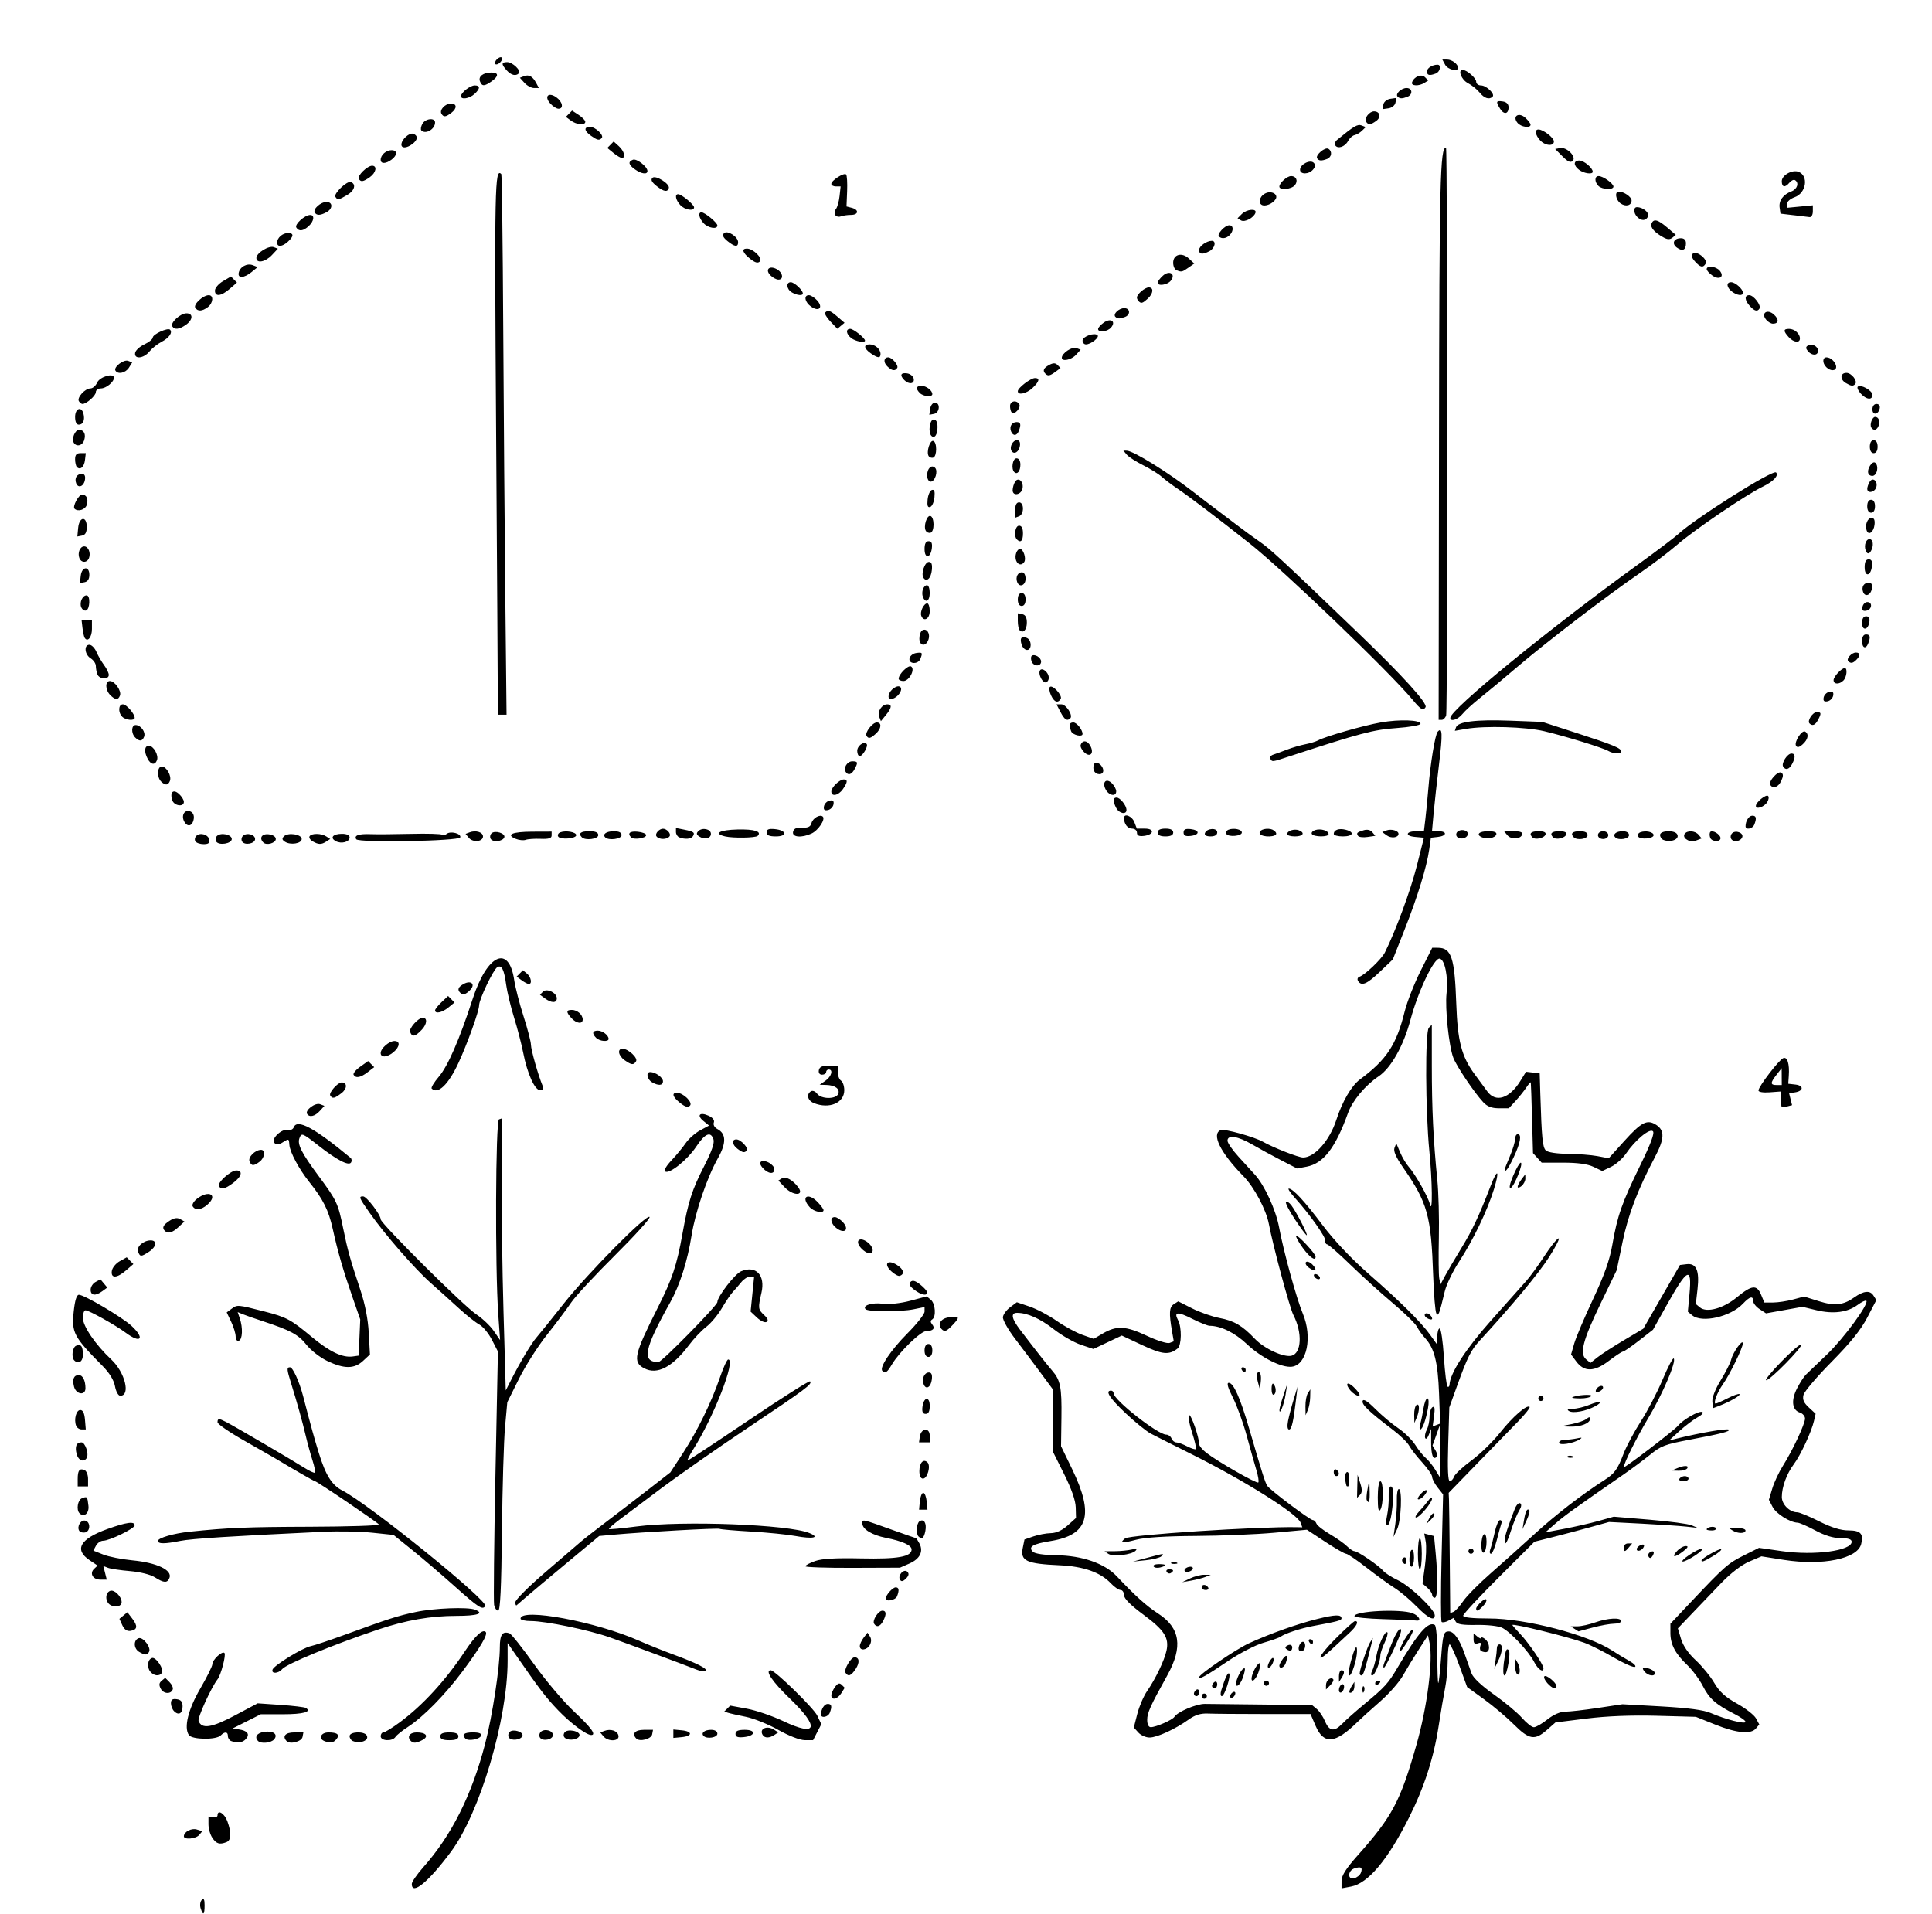 <?xml version="1.0" encoding="UTF-8" standalone="no"?>
<svg
   xmlns:dc="http://purl.org/dc/elements/1.1/"
   xmlns:cc="http://creativecommons.org/ns#"
   xmlns:rdf="http://www.w3.org/1999/02/22-rdf-syntax-ns#"
   xmlns:svg="http://www.w3.org/2000/svg"
   xmlns="http://www.w3.org/2000/svg"
   xmlns:sodipodi="http://sodipodi.sourceforge.net/DTD/sodipodi-0.dtd"
   xmlns:inkscape="http://www.inkscape.org/namespaces/inkscape"
   width="157.903mm"
   height="156.422mm"
   viewBox="0 0 157.903 156.422"
   version="1.1"
   id="svg8"
   inkscape:version="1.0.1 (3bc2e813f5, 2020-09-07)"
   sodipodi:docname="Lutz - Maple Leaf - in 4 steps.svg">
  <defs
     id="defs2" />
  <sodipodi:namedview
     id="base"
     pagecolor="#ffffff"
     bordercolor="#666666"
     borderopacity="1.0"
     inkscape:pageopacity="0.0"
     inkscape:pageshadow="2"
     inkscape:zoom="0.98994949"
     inkscape:cx="183.33595"
     inkscape:cy="282.73503"
     inkscape:document-units="mm"
     inkscape:current-layer="layer1"
     inkscape:document-rotation="0"
     showgrid="false"
     fit-margin-top="0"
     fit-margin-left="0"
     fit-margin-right="0"
     fit-margin-bottom="0"
     inkscape:window-width="1920"
     inkscape:window-height="1013"
     inkscape:window-x="-9"
     inkscape:window-y="-9"
     inkscape:window-maximized="1" />
  <g
     inkscape:label="Warstwa 1"
     inkscape:groupmode="layer"
     id="layer1"
     transform="translate(-57.326,-158.886)">
    <path
       style="fill:#000000;stroke-width:0.212"
       d="m 73.723,314.863 c -0.078,-0.245 -0.036,-0.549 0.092,-0.677 0.169,-0.169 0.233,-0.048 0.233,0.445 0,0.782 -0.122,0.869 -0.324,0.233 z m 17.258,-1.982 c 0,-0.171 0.418,-0.781 0.929,-1.356 2.327,-2.62 3.965,-5.886 5.065,-10.099 0.597,-2.288 1.203,-6.271 1.203,-7.908 0,-1.023 0.22,-1.332 0.799,-1.119 0.148,0.055 1.05,1.194 2.005,2.531 0.954,1.338 2.428,3.08 3.276,3.871 1.39,1.298 1.83,1.904 1.382,1.902 -0.391,-0.002 -1.699,-0.979 -2.683,-2.005 -1.001,-1.043 -1.521,-1.722 -3.411,-4.45 l -0.733,-1.058 v 1.44 c 0,4.789 -2.257,12.415 -4.616,15.597 -1.835,2.476 -3.215,3.614 -3.215,2.653 z m 75.99,-0.248 c 0.001,-0.442 0.359,-1.008 1.323,-2.091 2.827,-3.179 3.479,-4.407 4.799,-9.038 0.878,-3.079 1.368,-6.876 1.074,-8.315 l -0.13,-0.635 -0.753,1.164 c -0.414,0.64 -0.998,1.6 -1.298,2.132 -0.3,0.532 -1.138,1.485 -1.862,2.117 -0.725,0.632 -1.564,1.391 -1.865,1.686 -1.809,1.774 -2.743,1.855 -3.412,0.293 l -0.41,-0.956 -3.76,-6.3e-4 c -2.068,-2.1e-4 -4.144,-0.018 -4.612,-0.039 -0.611,-0.028 -1.059,0.11 -1.586,0.487 -1.098,0.785 -2.571,1.463 -3.191,1.471 -0.302,0.004 -0.717,-0.179 -0.922,-0.405 l -0.373,-0.412 0.286,-1.117 c 0.157,-0.614 0.518,-1.453 0.801,-1.863 0.69,-1.001 1.412,-2.504 1.585,-3.303 0.227,-1.046 -0.174,-1.674 -1.875,-2.932 -1.061,-0.784 -1.599,-1.325 -1.599,-1.604 0,-0.232 -0.126,-0.422 -0.281,-0.422 -0.154,0 -0.509,-0.243 -0.788,-0.54 -0.848,-0.902 -2.236,-1.393 -4.186,-1.48 -2.733,-0.121 -3.235,-0.358 -3.018,-1.423 l 0.139,-0.685 0.733,-0.253 c 0.403,-0.139 1.041,-0.258 1.418,-0.265 0.445,-0.008 0.926,-0.227 1.373,-0.627 l 0.688,-0.615 -0.023,-0.865 c -0.015,-0.564 -0.345,-1.51 -0.949,-2.719 l -0.927,-1.853 v -2.54 -2.54 l -1.016,-1.376 c -0.559,-0.757 -1.488,-1.995 -2.065,-2.752 -0.577,-0.757 -1.025,-1.557 -0.995,-1.778 0.03,-0.221 0.298,-0.583 0.596,-0.805 l 0.542,-0.403 1.046,0.354 c 0.575,0.195 1.57,0.72 2.21,1.167 0.64,0.447 1.583,0.961 2.096,1.141 l 0.932,0.328 0.728,-0.429 c 1.133,-0.669 1.888,-0.632 3.599,0.173 0.852,0.401 1.685,0.664 1.875,0.591 l 0.341,-0.131 -0.138,-0.792 c -0.265,-1.522 -0.235,-2.003 0.138,-2.242 l 0.364,-0.233 1.137,0.576 c 0.626,0.317 1.636,0.671 2.246,0.786 1.183,0.224 1.857,0.621 2.873,1.69 0.777,0.818 2.366,1.551 3.011,1.389 0.816,-0.205 0.89,-1.885 0.146,-3.324 -0.307,-0.593 -1.654,-5.596 -2.007,-7.452 -0.22,-1.157 -1.203,-3.005 -2.069,-3.888 -1.905,-1.943 -2.655,-3.473 -1.853,-3.78 0.305,-0.117 2.753,0.565 3.444,0.959 0.838,0.478 2.895,1.285 3.278,1.285 0.943,0 2.171,-1.389 2.714,-3.069 0.486,-1.505 1.242,-2.8 1.932,-3.311 2.176,-1.611 2.979,-2.829 3.653,-5.544 0.198,-0.796 0.786,-2.296 1.307,-3.334 l 0.948,-1.887 0.474,0.003 c 1.095,0.007 1.36,0.818 1.49,4.548 0.107,3.08 0.429,4.325 1.494,5.776 0.366,0.499 0.839,1.142 1.052,1.429 0.686,0.928 1.804,0.568 2.691,-0.866 l 0.465,-0.753 0.558,0.065 0.558,0.065 0.052,1.693 c 0.109,3.566 0.184,4.342 0.444,4.601 0.163,0.162 0.867,0.274 1.791,0.283 0.838,0.009 1.936,0.094 2.44,0.189 l 0.917,0.173 1.258,-1.394 c 1.427,-1.581 1.888,-1.813 2.633,-1.325 0.695,0.455 0.665,1.142 -0.116,2.621 -1.409,2.668 -2.178,4.681 -2.641,6.911 l -0.484,2.335 -1.32,2.735 c -1.452,3.008 -1.733,4.096 -1.176,4.557 l 0.349,0.29 0.572,-0.456 c 0.315,-0.251 1.287,-0.88 2.16,-1.398 l 1.587,-0.942 1.499,-2.605 1.499,-2.605 0.551,-0.066 c 0.786,-0.094 1.055,0.527 0.884,2.037 l -0.138,1.221 0.332,0.276 c 0.559,0.464 1.917,0.088 3.041,-0.841 1.203,-0.994 1.614,-1.035 1.962,-0.193 l 0.263,0.635 h 0.712 c 0.392,0 1.123,-0.11 1.626,-0.244 l 0.914,-0.244 1.195,0.376 c 1.296,0.408 2.006,0.333 2.901,-0.304 0.765,-0.545 1.289,-0.598 1.569,-0.16 l 0.24,0.376 -0.74,1.423 c -0.522,1.004 -1.38,2.07 -2.913,3.62 -1.195,1.208 -2.231,2.425 -2.301,2.705 -0.095,0.379 0.015,0.64 0.431,1.026 l 0.559,0.518 -0.135,0.587 c -0.203,0.886 -1.101,2.816 -1.649,3.542 -0.579,0.768 -0.979,1.86 -0.979,2.674 0,0.61 0.646,1.25 1.264,1.251 0.178,4.2e-4 0.985,0.334 1.793,0.741 1.005,0.506 1.76,0.74 2.388,0.74 0.995,0 1.253,0.276 1.042,1.114 -0.303,1.208 -3.153,1.792 -6.314,1.295 l -1.838,-0.289 -1.011,0.433 c -0.613,0.263 -1.507,0.949 -2.272,1.745 -0.693,0.721 -1.775,1.851 -2.404,2.51 l -1.144,1.198 0.261,0.871 c 0.165,0.551 0.605,1.188 1.197,1.734 0.515,0.475 1.196,1.306 1.513,1.847 0.43,0.733 0.904,1.165 1.864,1.697 0.708,0.392 1.407,0.937 1.553,1.21 l 0.266,0.496 -0.269,0.325 c -0.413,0.498 -1.574,0.389 -3.325,-0.312 l -1.59,-0.637 -3.207,-0.086 c -2.082,-0.056 -4.095,0.025 -5.738,0.23 l -2.531,0.316 -0.705,0.619 c -0.988,0.867 -1.449,0.79 -2.69,-0.451 -0.588,-0.588 -1.688,-1.517 -2.445,-2.064 l -1.376,-0.995 -0.635,-1.743 c -0.349,-0.959 -0.706,-1.744 -0.794,-1.746 -0.087,-10e-4 -0.159,0.562 -0.159,1.251 0,0.69 -0.093,1.714 -0.207,2.275 -0.114,0.562 -0.358,1.997 -0.542,3.189 -0.398,2.576 -1.186,5.003 -2.424,7.463 -1.738,3.454 -3.339,5.356 -4.729,5.616 l -0.776,0.146 0.002,-0.606 z m 1.576,-0.657 c 0.168,-0.438 0.025,-0.545 -0.504,-0.377 -0.578,0.183 -0.607,0.962 -0.031,0.811 0.225,-0.059 0.465,-0.254 0.534,-0.434 z m -1.515,-12.194 c 0.256,-0.274 1.085,-1.01 1.842,-1.635 1.618,-1.337 1.926,-1.677 2.671,-2.947 1.674,-2.851 2.518,-3.817 3.048,-3.49 0.115,0.071 0.207,1.173 0.207,2.479 0,1.293 0.036,2.311 0.081,2.263 0.044,-0.049 0.143,-0.936 0.219,-1.973 0.149,-2.021 0.211,-2.243 0.632,-2.243 0.422,0 0.88,0.641 1.284,1.799 0.203,0.582 0.466,1.321 0.584,1.641 0.132,0.358 0.838,1.022 1.829,1.72 0.888,0.626 1.916,1.483 2.284,1.904 0.368,0.422 0.808,0.767 0.976,0.767 0.169,0 0.666,-0.286 1.105,-0.635 0.5,-0.397 1.046,-0.635 1.458,-0.636 0.362,-6.4e-4 1.564,-0.137 2.67,-0.304 l 2.011,-0.303 3.189,0.179 c 2.193,0.123 3.449,0.291 4.022,0.538 1.222,0.527 2.843,0.939 2.843,0.722 0,-0.104 -0.405,-0.393 -0.9,-0.643 -1.512,-0.765 -2.054,-1.242 -2.58,-2.271 -0.277,-0.543 -0.854,-1.32 -1.282,-1.728 -0.986,-0.939 -1.377,-1.686 -1.377,-2.631 v -0.747 l 1.746,-1.849 c 2.691,-2.849 2.969,-3.092 4.275,-3.744 l 1.22,-0.61 1.869,0.268 c 2.655,0.381 5.706,-0.027 5.706,-0.763 0,-0.208 -0.269,-0.297 -0.9,-0.297 -0.593,-3e-5 -1.296,-0.213 -2.064,-0.627 -0.64,-0.345 -1.293,-0.63 -1.45,-0.635 -0.625,-0.018 -1.761,-0.733 -2.048,-1.288 l -0.304,-0.587 0.277,-0.919 c 0.152,-0.505 0.544,-1.341 0.87,-1.858 0.796,-1.26 1.807,-3.421 1.807,-3.862 9e-5,-0.196 -0.19,-0.417 -0.423,-0.49 -0.636,-0.202 -0.731,-0.993 -0.236,-1.964 0.238,-0.467 0.568,-0.978 0.732,-1.136 0.165,-0.158 0.945,-0.906 1.735,-1.663 1.362,-1.305 3.437,-4.139 3.202,-4.373 -0.06,-0.06 -0.382,0.092 -0.715,0.339 -0.827,0.612 -1.988,0.761 -3.359,0.432 l -1.149,-0.276 -1.488,0.266 -1.488,0.266 -0.523,-0.343 c -0.288,-0.188 -0.523,-0.483 -0.523,-0.655 0,-0.454 -0.282,-0.385 -0.835,0.205 -1.01,1.075 -3.358,1.613 -4.155,0.951 l -0.353,-0.293 0.132,-1.422 c 0.218,-2.346 -0.165,-2.153 -1.9,0.958 l -1.079,1.934 -1.144,0.891 c -0.629,0.49 -1.221,0.895 -1.315,0.9 -0.094,0.005 -0.614,0.347 -1.155,0.76 -1.186,0.906 -2.01,0.921 -2.657,0.05 l -0.427,-0.575 0.262,-0.907 c 0.144,-0.499 0.836,-2.128 1.537,-3.62 0.922,-1.962 1.358,-3.193 1.575,-4.445 0.411,-2.367 0.781,-3.423 2.262,-6.451 0.873,-1.786 1.205,-2.671 1.055,-2.821 -0.264,-0.264 -1.444,0.713 -2.197,1.819 -0.279,0.41 -0.83,0.899 -1.226,1.088 l -0.719,0.343 -0.717,-0.342 c -0.482,-0.23 -1.294,-0.342 -2.476,-0.342 h -1.759 l -0.354,-0.391 -0.354,-0.391 -0.078,-2.837 c -0.043,-1.56 -0.089,-2.882 -0.102,-2.937 -0.013,-0.055 -0.182,0.136 -0.374,0.423 -0.192,0.288 -0.591,0.785 -0.886,1.105 l -0.536,0.582 h -0.817 c -0.587,0 -0.948,-0.141 -1.283,-0.502 -0.733,-0.789 -2.169,-2.926 -2.436,-3.625 -0.364,-0.953 -0.689,-4.046 -0.553,-5.271 0.146,-1.321 -0.137,-2.749 -0.561,-2.831 -0.456,-0.088 -1.76,2.644 -2.391,5.007 -0.564,2.114 -1.59,3.936 -2.599,4.612 -1.087,0.729 -2.141,1.989 -2.499,2.987 -1.03,2.866 -2.012,4.139 -3.391,4.398 l -0.778,0.146 -1.308,-0.675 c -0.719,-0.371 -1.784,-0.952 -2.366,-1.291 -1.171,-0.682 -2.011,-0.809 -2.011,-0.304 0,0.177 0.405,0.765 0.9,1.307 0.495,0.542 1.1,1.205 1.345,1.475 0.785,0.863 1.713,2.887 1.973,4.304 0.354,1.926 1.428,5.838 1.935,7.042 0.806,1.917 0.339,4.197 -0.89,4.345 -0.837,0.101 -2.511,-0.741 -3.688,-1.855 -0.977,-0.924 -2.12,-1.484 -3.036,-1.488 -0.163,-6.3e-4 -0.803,-0.258 -1.423,-0.572 -1.2,-0.608 -1.525,-0.576 -1.155,0.115 0.312,0.583 0.289,2.049 -0.036,2.309 -0.694,0.555 -1.245,0.503 -2.899,-0.273 l -1.666,-0.782 -1.16,0.549 -1.16,0.549 -1.029,-0.346 c -0.566,-0.19 -1.562,-0.762 -2.213,-1.27 -1.119,-0.873 -2.158,-1.337 -2.995,-1.337 -0.542,0 -0.457,0.465 0.256,1.4 1.216,1.595 2.234,2.89 2.623,3.336 0.661,0.759 0.778,1.355 0.745,3.805 l -0.032,2.36 0.909,1.875 c 1.816,3.747 1.326,5.382 -1.764,5.877 -1.461,0.234 -1.85,0.469 -1.447,0.873 0.162,0.162 0.909,0.273 1.936,0.287 2.097,0.029 3.929,0.667 4.915,1.713 1.519,1.611 2.432,2.434 3.374,3.043 1.826,1.181 2.058,2.726 0.76,5.064 -1.393,2.51 -1.64,3.057 -1.64,3.634 0,0.368 0.113,0.599 0.292,0.599 0.424,0 1.773,-0.592 1.931,-0.846 0.252,-0.407 1.777,-1.057 2.478,-1.056 0.384,6.4e-4 2.516,0.024 4.739,0.052 l 4.042,0.051 0.383,0.318 c 0.211,0.175 0.513,0.627 0.671,1.005 0.34,0.815 0.765,0.872 1.403,0.19 z m -11.493,-2.254 c 0,-0.116 0.095,-0.212 0.212,-0.212 0.116,0 0.212,0.095 0.212,0.212 0,0.116 -0.095,0.212 -0.212,0.212 -0.116,0 -0.212,-0.095 -0.212,-0.212 z m 2.328,0.025 c 0,-0.116 0.095,-0.271 0.212,-0.342 0.116,-0.072 0.212,-0.036 0.212,0.081 0,0.116 -0.095,0.271 -0.212,0.342 -0.116,0.072 -0.212,0.036 -0.212,-0.081 z m -2.963,-0.224 c 0,-0.11 0.095,-0.258 0.212,-0.33 0.116,-0.072 0.212,0.018 0.212,0.199 0,0.181 -0.095,0.33 -0.212,0.33 -0.116,0 -0.212,-0.09 -0.212,-0.199 z m 2.236,-0.277 c 0.321,-1.031 0.532,-1.482 0.642,-1.373 0.17,0.17 -0.373,1.849 -0.598,1.849 -0.106,0 -0.126,-0.214 -0.044,-0.476 z m 9.617,-0.028 c 0,-0.175 0.095,-0.376 0.212,-0.448 0.116,-0.072 0.212,0.012 0.212,0.187 0,0.175 -0.095,0.376 -0.212,0.448 -0.116,0.072 -0.212,-0.012 -0.212,-0.187 z m 0.85,0.146 c 0.002,-0.094 0.096,-0.314 0.208,-0.489 l 0.205,-0.318 0.003,0.358 c 0.002,0.197 -0.092,0.417 -0.208,0.489 -0.116,0.072 -0.21,0.054 -0.208,-0.04 z m 1.072,-0.154 c -0.009,-0.223 0.041,-0.348 0.111,-0.278 0.07,0.07 0.078,0.253 0.017,0.406 -0.068,0.169 -0.118,0.119 -0.128,-0.128 z M 156.386,296.693 c 0,-0.11 0.095,-0.258 0.212,-0.33 0.116,-0.072 0.212,0.018 0.212,0.199 0,0.181 -0.095,0.33 -0.212,0.33 -0.116,0 -0.212,-0.09 -0.212,-0.199 z m 9.313,-0.06 c 0,-0.386 0.375,-0.706 0.584,-0.497 0.073,0.073 -0.029,0.293 -0.226,0.49 l -0.358,0.358 z m 18.096,-0.165 c -0.211,-0.234 -0.322,-0.487 -0.246,-0.563 0.154,-0.154 0.988,0.528 0.988,0.809 0,0.309 -0.343,0.196 -0.742,-0.246 z m -25.387,-0.263 c 0.161,-0.524 0.534,-1.06 0.654,-0.939 0.042,0.042 -0.028,0.378 -0.157,0.746 -0.263,0.755 -0.725,0.935 -0.498,0.193 z m 2.211,0.265 c 0,-0.116 0.095,-0.212 0.212,-0.212 0.116,0 0.212,0.095 0.212,0.212 0,0.116 -0.095,0.212 -0.212,0.212 -0.116,0 -0.212,-0.095 -0.212,-0.212 z m 9.102,0.013 c 0,-0.123 0.095,-0.224 0.212,-0.224 0.271,0 0.271,0.15 0,0.318 -0.116,0.072 -0.212,0.03 -0.212,-0.093 z m -10.043,-0.7 c 0.161,-0.524 0.534,-1.06 0.654,-0.939 0.042,0.042 -0.028,0.378 -0.157,0.746 -0.263,0.755 -0.725,0.935 -0.498,0.193 z m 7.082,0.106 c -0.002,-0.262 0.092,-0.476 0.208,-0.476 0.265,0 0.265,0.225 0,0.635 l -0.205,0.318 -0.003,-0.476 z m -11.433,0.093 c 0,-0.237 3.019,-2.292 4.074,-2.774 1.751,-0.8 3.943,-1.58 5.583,-1.988 1.486,-0.37 1.984,-0.381 1.984,-0.047 0,0.165 -0.316,0.249 -2.328,0.622 -1.004,0.186 -2.29,0.609 -2.646,0.871 -0.116,0.086 -0.749,0.309 -1.405,0.497 -0.667,0.191 -1.964,0.864 -2.942,1.526 -1.746,1.182 -2.321,1.502 -2.321,1.292 z m 12.388,-1.226 c 0.311,-1.177 0.524,-1.551 0.522,-0.913 -0.002,0.645 -0.424,1.993 -0.625,1.993 -0.1,0 -0.054,-0.486 0.102,-1.08 z m 0.737,0.921 c 0.005,-0.335 0.625,-2.19 0.849,-2.542 l 0.236,-0.369 -0.129,0.529 c -0.495,2.033 -0.655,2.54 -0.797,2.54 -0.089,0 -0.161,-0.071 -0.159,-0.159 z m 1.021,-0.212 c 0.105,-0.204 0.26,-0.748 0.343,-1.21 0.17,-0.938 0.718,-2.121 0.9,-1.94 0.065,0.065 -0.037,0.445 -0.227,0.845 -0.19,0.4 -0.345,0.866 -0.345,1.034 0,0.519 -0.453,1.64 -0.663,1.64 -0.121,0 -0.124,-0.145 -0.007,-0.37 z m 10.758,-0.635 c 0.14,-1.069 0.211,-1.255 0.405,-1.06 0.182,0.182 -0.141,2.066 -0.353,2.066 -0.101,0 -0.124,-0.452 -0.052,-1.005 z m 1.077,0.883 c -0.087,-0.088 -0.156,-0.406 -0.152,-0.707 l 0.006,-0.547 0.219,0.377 c 0.241,0.414 0.181,1.133 -0.074,0.877 z m 10.425,-0.195 c -0.16,-0.192 -0.177,-0.318 -0.043,-0.318 0.389,0 0.89,0.251 0.89,0.446 0,0.303 -0.559,0.218 -0.847,-0.128 z m -9.017,-0.781 c -0.452,-0.874 -1.946,-2.468 -2.625,-2.801 -0.293,-0.144 -1.22,-0.246 -2.075,-0.23 -1.144,0.022 -1.59,-0.049 -1.715,-0.273 l -0.169,-0.303 -0.427,0.228 c -0.235,0.126 -0.484,0.171 -0.555,0.1 -0.07,-0.07 -0.072,-2.444 -0.004,-5.274 l 0.124,-5.146 -0.447,-0.568 c -0.246,-0.313 -0.447,-0.7 -0.447,-0.862 0,-0.162 -0.367,-0.696 -0.817,-1.189 -0.449,-0.492 -0.928,-1.108 -1.065,-1.369 -0.136,-0.261 -0.745,-0.852 -1.353,-1.313 -1.933,-1.468 -2.542,-2.051 -2.444,-2.343 0.063,-0.189 0.411,0.033 1.035,0.658 0.517,0.518 1.357,1.224 1.867,1.568 0.51,0.344 1.14,0.962 1.4,1.374 0.26,0.412 0.644,0.89 0.853,1.063 0.209,0.173 0.555,0.6 0.769,0.949 l 0.388,0.635 -0.009,-2.117 -0.008,-2.117 -0.293,0.821 -0.293,0.821 0.241,0.386 c 0.133,0.212 0.173,0.454 0.09,0.537 -0.286,0.286 -0.444,-0.146 -0.444,-1.216 v -1.073 l -0.195,0.497 c -0.108,0.275 -0.238,0.384 -0.291,0.244 -0.052,-0.139 0.006,-0.442 0.13,-0.674 0.124,-0.232 0.225,-0.708 0.225,-1.058 0,-0.35 0.11,-0.704 0.244,-0.787 0.175,-0.108 0.211,0.092 0.128,0.713 l -0.116,0.864 0.306,-0.117 0.306,-0.117 -0.091,-2.46 c -0.095,-2.56 -0.379,-3.692 -1.135,-4.522 -0.239,-0.263 -0.544,-0.689 -0.677,-0.946 -0.133,-0.258 -1.026,-1.128 -1.984,-1.933 -0.959,-0.806 -2.505,-2.205 -3.436,-3.11 -0.931,-0.905 -1.789,-1.658 -1.905,-1.675 -0.116,-0.016 -0.187,-0.147 -0.157,-0.291 0.059,-0.282 -1.261,-2.154 -2.442,-3.461 -0.402,-0.445 -0.648,-0.809 -0.546,-0.809 0.345,0 1.283,1.015 2.779,3.006 0.907,1.207 2.338,2.724 3.657,3.88 2.691,2.356 4.365,4.014 5.122,5.07 l 0.582,0.812 v -0.669 c 0,-0.368 0.087,-0.669 0.194,-0.669 0.107,0 0.262,1.05 0.345,2.333 0.083,1.283 0.218,2.374 0.3,2.425 0.082,0.051 0.154,-0.023 0.16,-0.163 0.039,-0.931 1.327,-2.923 3.388,-5.237 1.255,-1.409 2.55,-2.865 2.879,-3.235 0.329,-0.37 0.995,-1.286 1.482,-2.035 0.486,-0.749 1.005,-1.4 1.154,-1.448 0.148,-0.048 -0.201,0.648 -0.777,1.546 -0.867,1.353 -2.995,3.912 -5.706,6.86 -0.658,0.716 -0.974,1.35 -1.771,3.561 l -0.667,1.849 -0.091,3.016 c -0.06,2.012 -0.017,3.016 0.13,3.016 0.122,0 0.278,-0.167 0.348,-0.37 0.07,-0.204 0.709,-0.799 1.42,-1.323 0.711,-0.524 1.763,-1.547 2.339,-2.274 1.035,-1.306 2.2,-2.322 2.416,-2.106 0.061,0.061 -0.349,0.583 -0.912,1.16 -0.563,0.577 -2.076,2.133 -3.362,3.457 l -2.339,2.408 0.025,0.529 c 0.014,0.291 0.042,2.503 0.064,4.915 l 0.039,4.385 0.265,-0.103 c 0.146,-0.056 0.501,-0.448 0.79,-0.871 0.289,-0.423 1.289,-1.437 2.223,-2.253 0.934,-0.816 2.555,-2.27 3.603,-3.23 1.695,-1.553 3.845,-3.215 5.715,-4.415 0.838,-0.538 1.074,-0.863 1.574,-2.169 0.23,-0.602 0.867,-1.793 1.415,-2.646 0.548,-0.853 1.345,-2.384 1.773,-3.403 0.427,-1.019 0.836,-1.794 0.907,-1.722 0.234,0.234 -0.899,2.891 -2.068,4.849 -0.967,1.621 -2.013,3.717 -2.013,4.035 0,0.139 4.109,-2.999 4.423,-3.378 0.429,-0.517 1.683,-1.236 1.98,-1.136 0.15,0.051 -0.011,0.241 -0.371,0.438 -0.349,0.192 -1.016,0.696 -1.482,1.121 l -0.847,0.772 0.635,-0.157 c 1.951,-0.483 4.163,-0.86 4.248,-0.723 0.091,0.147 -0.605,0.325 -3.189,0.815 -2.063,0.391 -2.338,0.497 -3.265,1.246 -0.515,0.416 -1.468,1.125 -2.117,1.574 -4.037,2.794 -4.862,3.388 -5.603,4.035 l -0.825,0.72 1.566,-0.295 c 0.861,-0.162 2.12,-0.451 2.797,-0.64 l 1.231,-0.345 2.937,0.246 c 1.616,0.135 3.157,0.341 3.425,0.456 l 0.488,0.21 -0.953,-0.104 c -0.524,-0.057 -2.152,-0.165 -3.618,-0.24 l -2.666,-0.135 -1.568,0.435 c -0.862,0.239 -2.233,0.601 -3.046,0.805 l -1.478,0.37 -2.914,2.909 c -1.603,1.6 -2.914,3.012 -2.914,3.138 0,0.149 0.739,0.229 2.108,0.229 3.004,0 8.09,1.326 10.079,2.627 0.372,0.243 0.996,0.622 1.388,0.841 0.392,0.219 0.597,0.44 0.457,0.491 -0.141,0.051 -0.926,-0.3 -1.746,-0.779 -0.82,-0.479 -1.896,-1.018 -2.39,-1.198 -1.35,-0.491 -5.874,-1.605 -5.874,-1.447 0,0.03 0.301,0.375 0.669,0.765 0.702,0.745 1.871,2.471 1.871,2.763 0,0.407 -0.441,0.115 -0.762,-0.505 z m -21.665,0.022 c 0.13,-0.243 0.278,-0.399 0.33,-0.348 0.148,0.148 -0.152,0.789 -0.37,0.789 -0.108,0 -0.09,-0.199 0.04,-0.441 z m 0.837,0.27 c 0,-0.094 0.14,-0.356 0.311,-0.582 0.317,-0.419 0.427,-0.185 0.196,0.418 -0.133,0.346 -0.507,0.467 -0.507,0.164 z m 8.568,-0.199 c 0.081,-0.204 0.335,-0.869 0.566,-1.478 0.385,-1.017 0.815,-1.628 0.815,-1.157 0,0.304 -1.259,3.005 -1.401,3.005 -0.07,0 -0.06,-0.167 0.02,-0.37 z m 9.104,-0.238 c 0.059,-0.393 0.108,-0.845 0.108,-1.005 0,-0.16 0.095,-0.291 0.212,-0.291 0.3,0 0.246,0.631 -0.117,1.376 l -0.31,0.635 z m -13.121,-1.72 c 0.809,-0.815 1.544,-1.482 1.635,-1.482 0.345,0 0.14,0.419 -0.485,0.992 -0.357,0.327 -0.98,0.905 -1.383,1.283 -1.414,1.327 -1.221,0.672 0.234,-0.794 z m 5.306,0.847 c 0.169,-0.611 0.938,-1.764 1.081,-1.621 0.053,0.053 -0.201,0.559 -0.565,1.123 -0.409,0.634 -0.606,0.824 -0.515,0.498 z m -9.192,0.02 c -0.213,-0.132 -0.223,-0.218 -0.039,-0.332 0.29,-0.18 0.508,-0.021 0.401,0.292 -0.044,0.128 -0.193,0.144 -0.362,0.04 z m 0.966,0.06 c -0.165,-0.165 0.062,-0.714 0.296,-0.714 0.242,0 0.247,0.574 0.007,0.723 -0.1,0.062 -0.236,0.058 -0.303,-0.008 z m 14.822,0.006 c -0.07,-0.07 -0.075,-0.261 -0.012,-0.426 0.08,-0.207 0.01,-0.259 -0.226,-0.168 -0.251,0.096 -0.341,0.006 -0.341,-0.341 v -0.472 l 0.318,0.264 c 0.175,0.145 0.318,0.193 0.318,0.106 0,-0.087 0.143,-0.039 0.318,0.106 0.393,0.327 0.418,1.058 0.035,1.058 -0.155,0 -0.339,-0.057 -0.409,-0.127 z m -14.02,-0.72 c -0.072,-0.116 -0.03,-0.212 0.093,-0.212 0.123,0 0.224,0.095 0.224,0.212 0,0.271 -0.15,0.271 -0.318,0 z m 21.696,-1.058 -0.318,-0.205 0.555,-0.003 c 0.306,-0.002 0.96,-0.146 1.455,-0.321 1.03,-0.363 2.117,-0.418 2.117,-0.106 0,0.116 -0.262,0.213 -0.582,0.214 -0.32,10e-4 -1.106,0.143 -1.746,0.315 -0.64,0.172 -1.164,0.312 -1.164,0.312 0,-4.2e-4 -0.143,-0.093 -0.318,-0.206 z m -15.61,-0.793 c -1.31,-0.037 -2.381,-0.147 -2.381,-0.245 0,-0.422 3.767,-0.611 4.749,-0.238 0.548,0.208 0.768,0.679 0.278,0.595 -0.146,-0.025 -1.336,-0.076 -2.646,-0.113 z m 2.696,-1.035 c -0.522,-0.54 -1.33,-1.222 -1.796,-1.515 -0.466,-0.293 -1.499,-1.042 -2.297,-1.664 -0.798,-0.622 -1.549,-1.131 -1.669,-1.131 -0.12,0 -0.89,-0.442 -1.71,-0.982 l -1.491,-0.982 -2.66,0.244 c -1.463,0.134 -4.357,0.253 -6.43,0.264 -2.436,0.013 -4.155,0.122 -4.858,0.307 -1.186,0.313 -1.39,0.289 -0.913,-0.107 0.349,-0.29 10.859,-0.976 14.024,-0.916 l 0.461,0.009 -0.143,-0.386 c -0.269,-0.723 -4.634,-3.462 -8.924,-5.6 -1.457,-0.726 -2.946,-1.476 -3.309,-1.667 -0.363,-0.191 -1.292,-0.942 -2.064,-1.67 -1.305,-1.23 -1.704,-1.849 -1.192,-1.849 0.116,0 0.212,0.099 0.212,0.22 0,0.54 3.612,3.378 4.299,3.378 0.172,0 0.367,0.143 0.434,0.318 0.067,0.175 0.244,0.318 0.393,0.319 0.149,6.3e-4 0.547,0.145 0.885,0.321 0.337,0.176 0.657,0.276 0.711,0.223 0.053,-0.053 -0.091,-0.677 -0.32,-1.385 -0.229,-0.708 -0.339,-1.336 -0.244,-1.395 0.163,-0.101 0.828,1.797 0.828,2.362 0,0.145 0.262,0.466 0.582,0.715 0.941,0.731 4.134,2.555 4.257,2.431 0.062,-0.062 -0.008,-0.515 -0.157,-1.006 -0.149,-0.491 -0.502,-1.75 -0.786,-2.798 -0.284,-1.048 -0.793,-2.453 -1.132,-3.122 -0.422,-0.833 -0.529,-1.217 -0.339,-1.217 0.387,0 0.932,1.219 1.656,3.704 1.078,3.697 1.312,4.439 1.489,4.712 0.225,0.348 3.489,2.802 3.727,2.802 0.101,0 0.232,0.129 0.293,0.287 0.06,0.158 0.557,0.548 1.103,0.868 0.546,0.32 1.173,0.762 1.394,0.983 0.221,0.221 0.492,0.402 0.603,0.402 0.272,0 1.996,1.174 2.349,1.6 0.156,0.188 0.705,0.54 1.221,0.782 0.969,0.455 3.001,2.389 3.002,2.857 4.3e-4,0.516 -0.548,0.252 -1.485,-0.717 z m 4.871,0.168 c 0,-0.098 0.191,-0.351 0.423,-0.562 0.497,-0.45 0.579,-0.08 0.091,0.408 -0.374,0.374 -0.514,0.416 -0.514,0.154 z m -3.598,-1.119 c 0,-0.132 -0.178,-0.394 -0.395,-0.583 l -0.395,-0.343 0.193,-1.375 c 0.106,-0.756 0.138,-1.677 0.072,-2.045 l -0.121,-0.67 0.401,0.105 0.401,0.105 0.133,1.412 c 0.197,2.085 0.165,3.634 -0.075,3.634 -0.116,0 -0.212,-0.108 -0.212,-0.24 z m -18.838,-0.607 c 0,-0.274 0.36,-0.274 0.529,0 0.072,0.116 -0.018,0.212 -0.199,0.212 -0.181,0 -0.33,-0.095 -0.33,-0.212 z m -0.953,-0.734 c 0.349,-0.168 0.873,-0.304 1.164,-0.301 l 0.529,0.004 -0.423,0.171 c -0.233,0.094 -0.757,0.23 -1.164,0.301 l -0.741,0.131 0.635,-0.305 z m -1.903,-0.533 c -0.073,-0.118 0.015,-0.215 0.197,-0.215 0.372,0 0.427,0.127 0.133,0.308 -0.108,0.067 -0.257,0.025 -0.33,-0.093 z m 1.48,-0.215 c 0.072,-0.116 0.274,-0.212 0.448,-0.212 0.175,0 0.259,0.095 0.187,0.212 -0.072,0.116 -0.274,0.212 -0.448,0.212 -0.175,0 -0.259,-0.095 -0.187,-0.212 z m -2.552,-0.232 c -0.065,-0.105 0.125,-0.192 0.423,-0.192 0.649,0 0.701,0.121 0.119,0.273 -0.233,0.061 -0.476,0.024 -0.542,-0.081 z m 21.602,-1.038 c 0,-0.699 0.071,-1.27 0.159,-1.27 0.087,0 0.159,0.572 0.159,1.27 0,0.699 -0.071,1.27 -0.159,1.27 -0.087,0 -0.159,-0.572 -0.159,-1.27 z m -0.694,0.416 c 0.026,-0.915 0.377,-1.018 0.377,-0.111 0,0.414 -0.089,0.753 -0.198,0.753 -0.109,0 -0.189,-0.289 -0.179,-0.643 z m -19.463,0.303 c 0.07,-0.07 0.253,-0.078 0.406,-0.017 0.169,0.068 0.119,0.118 -0.128,0.128 -0.223,0.009 -0.348,-0.041 -0.278,-0.111 z m 18.896,-0.069 c -0.067,-0.108 -0.025,-0.257 0.093,-0.33 0.118,-0.073 0.215,0.015 0.215,0.197 0,0.372 -0.127,0.427 -0.308,0.133 z m -20.858,-0.323 c 1.422,-0.377 1.403,-0.375 1.145,-0.117 -0.115,0.115 -0.682,0.258 -1.259,0.318 l -1.05,0.108 z m 44.284,-0.221 c 0.428,-0.291 0.901,-0.529 1.051,-0.529 0.15,0 -0.078,0.238 -0.507,0.529 -0.428,0.291 -0.901,0.529 -1.051,0.529 -0.15,0 0.078,-0.238 0.507,-0.529 z m 1.013,0.441 c 0,-0.164 1.503,-1.019 1.608,-0.914 0.057,0.057 -0.239,0.306 -0.658,0.553 -0.769,0.454 -0.949,0.522 -0.949,0.361 z m -4.316,-0.298 c -0.075,-0.121 -0.033,-0.283 0.093,-0.361 0.315,-0.194 0.426,-0.04 0.216,0.3 -0.112,0.182 -0.222,0.204 -0.309,0.061 z m -44.156,-0.238 -0.318,-0.216 0.847,-0.006 c 0.466,-0.003 1.085,-0.065 1.376,-0.138 0.374,-0.093 0.467,-0.065 0.318,0.098 -0.307,0.333 -1.85,0.515 -2.223,0.262 z m 46.461,-0.222 c 0.211,-0.233 0.535,-0.421 0.721,-0.419 0.246,0.003 0.194,0.117 -0.192,0.419 -0.691,0.54 -1.018,0.54 -0.529,0 z m -17.039,0 c 0,-0.116 0.095,-0.212 0.212,-0.212 0.116,0 0.212,0.095 0.212,0.212 0,0.116 -0.095,0.212 -0.212,0.212 -0.116,0 -0.212,-0.095 -0.212,-0.212 z m 1.058,-0.504 c 0,-0.407 0.095,-0.8 0.212,-0.872 0.126,-0.078 0.212,0.17 0.212,0.61 0,0.407 -0.095,0.8 -0.212,0.872 -0.126,0.078 -0.212,-0.17 -0.212,-0.61 z m 0.732,0.346 c 0.078,-0.203 0.239,-0.823 0.358,-1.376 0.119,-0.553 0.313,-1.006 0.432,-1.006 0.119,0 0.173,0.119 0.118,0.265 -0.054,0.146 -0.225,0.765 -0.38,1.376 -0.155,0.611 -0.369,1.111 -0.476,1.111 -0.107,0 -0.13,-0.166 -0.052,-0.37 z m 10.91,-0.159 c 0,-0.175 0.155,-0.318 0.343,-0.318 h 0.343 l -0.264,0.318 c -0.332,0.4 -0.423,0.4 -0.423,0 z m 1.058,0.146 c 0,-0.114 0.151,-0.265 0.335,-0.335 0.206,-0.079 0.303,-0.032 0.251,0.123 -0.105,0.316 -0.587,0.491 -0.587,0.212 z m -10.795,-0.754 c 0,-0.273 0.287,-1.153 0.825,-2.526 0.128,-0.327 0.327,-0.536 0.443,-0.465 0.132,0.081 0.101,0.303 -0.081,0.595 -0.16,0.256 -0.452,0.965 -0.65,1.576 -0.356,1.103 -0.536,1.379 -0.536,0.82 z m -8.937,-1.297 c 0.084,-0.582 0.141,-1.463 0.126,-1.958 -0.015,-0.495 0.057,-0.9 0.159,-0.9 0.3,0 0.193,2.589 -0.136,3.281 l -0.302,0.635 z m 27.563,0.529 -0.318,-0.205 0.688,-0.003 c 0.378,-0.002 0.688,0.092 0.688,0.208 0,0.269 -0.642,0.269 -1.058,0 z m -2.117,-0.083 c 0,-0.201 0.634,-0.302 0.747,-0.119 0.069,0.111 -0.071,0.202 -0.311,0.202 -0.24,0 -0.436,-0.037 -0.436,-0.083 z m -14.931,-0.748 c 0.125,-0.762 0.254,-1.005 0.436,-0.824 0.06,0.06 -0.04,0.433 -0.223,0.829 l -0.332,0.72 z m -11.191,-0.386 c 0.094,-0.437 0.155,-1.151 0.134,-1.587 -0.02,-0.437 0.056,-0.794 0.17,-0.794 0.239,0 0.265,0.789 0.072,2.193 -0.074,0.54 -0.228,0.982 -0.341,0.982 -0.128,0 -0.141,-0.302 -0.035,-0.794 z m 3.466,0.194 c 0.139,-0.272 0.312,-0.436 0.383,-0.365 0.071,0.071 -0.043,0.293 -0.254,0.494 l -0.383,0.365 z m -0.861,-0.511 c 0.245,-0.262 0.586,-0.667 0.756,-0.9 0.171,-0.233 0.313,-0.312 0.317,-0.175 0.009,0.322 -1.025,1.551 -1.304,1.551 -0.118,0 -0.014,-0.214 0.231,-0.476 z m -3.362,-1.164 c -0.002,-0.743 0.089,-1.323 0.208,-1.323 0.271,0 0.271,1.909 0,2.328 -0.145,0.224 -0.206,-0.073 -0.208,-1.005 z m -0.902,0.212 c -0.043,-0.087 -0.013,-0.492 0.066,-0.9 l 0.143,-0.741 0.028,0.9 c 0.026,0.844 -0.058,1.107 -0.236,0.741 z m 4.393,-0.478 c 0.211,-0.234 0.43,-0.379 0.486,-0.323 0.142,0.142 -0.386,0.747 -0.652,0.747 -0.12,0 -0.046,-0.191 0.166,-0.425 z m -5.165,-0.644 0.022,-0.942 0.223,0.697 c 0.163,0.509 0.157,0.763 -0.022,0.942 l -0.245,0.245 z m -0.884,-0.042 c -0.154,-0.519 -0.146,-1.011 0.019,-1.113 0.12,-0.074 0.209,0.147 0.209,0.518 0,0.356 -0.048,0.647 -0.106,0.647 -0.058,0 -0.113,-0.024 -0.122,-0.053 z m 27.215,-0.582 c 0.072,-0.116 0.268,-0.212 0.436,-0.212 0.168,0 0.305,0.095 0.305,0.212 0,0.116 -0.196,0.212 -0.436,0.212 -0.24,0 -0.377,-0.095 -0.305,-0.212 z m -28.258,-0.542 c 0,-0.181 0.095,-0.271 0.212,-0.199 0.274,0.169 0.274,0.529 0,0.529 -0.116,0 -0.212,-0.148 -0.212,-0.33 z m 28.046,-0.305 c 0.588,-0.253 1.003,-0.253 0.847,0 -0.072,0.116 -0.387,0.205 -0.7,0.197 l -0.57,-0.015 z m -8.939,-0.975 c 0.07,-0.07 0.253,-0.078 0.406,-0.017 0.169,0.068 0.119,0.118 -0.128,0.128 -0.223,0.009 -0.348,-0.041 -0.278,-0.111 z m -0.692,-1.125 c 0,-0.126 0.214,-0.23 0.476,-0.231 0.262,-0.002 0.714,-0.056 1.005,-0.12 0.388,-0.086 0.444,-0.064 0.212,0.084 -0.532,0.338 -1.693,0.522 -1.693,0.267 z m -22.149,-1.763 c 0.072,-0.378 0.277,-1.164 0.454,-1.746 l 0.322,-1.058 -0.111,0.953 c -0.22,1.891 -0.368,2.54 -0.581,2.54 -0.13,0 -0.164,-0.275 -0.084,-0.688 z m 10.811,0.212 c 0.078,-0.262 0.197,-0.833 0.264,-1.27 0.068,-0.437 0.21,-0.794 0.316,-0.794 0.108,0 0.129,0.35 0.048,0.794 -0.181,0.988 -0.456,1.746 -0.634,1.746 -0.075,0 -0.072,-0.214 0.006,-0.476 z m 12.366,0.037 c 0.507,-0.1 1.055,-0.291 1.217,-0.426 0.203,-0.169 0.295,-0.173 0.295,-0.015 0,0.371 -0.755,0.67 -1.627,0.645 l -0.808,-0.023 0.922,-0.181 z m -12.866,-0.765 c -0.008,-0.371 0.08,-0.734 0.197,-0.806 0.254,-0.157 0.254,0.468 0,1.058 l -0.182,0.423 -0.015,-0.675 z m -8.887,-0.7 c -0.006,-0.407 0.081,-0.884 0.194,-1.058 l 0.205,-0.318 -0.012,0.635 c -0.006,0.349 -0.093,0.826 -0.194,1.058 l -0.182,0.423 -0.012,-0.741 z m 21.54,0.399 c -0.199,-0.126 -0.106,-0.182 0.303,-0.185 0.324,-0.002 0.934,-0.147 1.355,-0.324 0.87,-0.363 1.203,-0.273 0.46,0.125 -0.739,0.396 -1.797,0.587 -2.118,0.383 z m -23.666,-0.082 c -0.002,-0.116 0.139,-0.64 0.314,-1.164 l 0.317,-0.953 -0.128,0.847 c -0.119,0.79 -0.496,1.741 -0.503,1.27 z m 35.382,-0.703 c -0.027,-0.325 0.254,-1.039 0.681,-1.731 0.4,-0.647 0.786,-1.412 0.859,-1.7 0.154,-0.609 0.946,-1.706 0.953,-1.32 0.006,0.348 -1.069,2.553 -1.63,3.344 -0.467,0.658 -0.814,1.581 -0.594,1.581 0.071,0 0.515,-0.197 0.987,-0.438 0.472,-0.241 0.906,-0.391 0.964,-0.333 0.107,0.107 -0.81,0.632 -1.688,0.965 l -0.486,0.185 z m -14.225,-0.249 c 0,-0.116 0.095,-0.212 0.212,-0.212 0.116,0 0.212,0.095 0.212,0.212 0,0.116 -0.095,0.212 -0.212,0.212 -0.116,0 -0.212,-0.095 -0.212,-0.212 z m 2.769,-0.076 c 0.221,-0.19 1.674,-0.305 1.562,-0.123 -0.068,0.11 -0.467,0.199 -0.887,0.199 -0.42,0 -0.724,-0.034 -0.675,-0.076 z m -24.571,-0.688 c 0,-0.317 0.066,-0.511 0.147,-0.43 0.231,0.231 0.258,0.756 0.046,0.887 -0.106,0.066 -0.193,-0.14 -0.193,-0.458 z m 6.455,0.127 c -0.211,-0.234 -0.322,-0.487 -0.247,-0.562 0.076,-0.076 0.372,0.115 0.659,0.425 0.31,0.334 0.41,0.562 0.247,0.562 -0.151,0 -0.448,-0.191 -0.659,-0.425 z m 20.052,-0.038 c 0.105,-0.316 0.587,-0.491 0.587,-0.212 0,0.114 -0.151,0.265 -0.335,0.335 -0.206,0.079 -0.303,0.032 -0.251,-0.123 z M 160.13,271.838 c -0.092,-0.334 -0.114,-0.659 -0.05,-0.723 0.221,-0.221 0.359,0.13 0.288,0.729 l -0.071,0.601 z m 42.794,-1.66 c 0.82,-0.84 1.549,-1.468 1.621,-1.397 0.165,0.165 -2.54,2.923 -2.867,2.923 -0.134,0 0.427,-0.687 1.246,-1.527 z m -44.104,0.68 c -0.072,-0.116 -0.03,-0.212 0.093,-0.212 0.123,0 0.224,0.095 0.224,0.212 0,0.271 -0.15,0.271 -0.318,0 z m 15.134,-4.233 c -0.168,-0.104 -0.235,-0.259 -0.149,-0.345 0.086,-0.086 0.267,-0.045 0.403,0.091 0.136,0.136 0.203,0.291 0.149,0.345 -0.054,0.054 -0.235,0.013 -0.403,-0.091 z m 0.764,-0.386 c -0.088,-0.143 -0.203,-1.519 -0.256,-3.059 -0.169,-4.947 -0.456,-5.976 -2.471,-8.878 -0.574,-0.827 -0.793,-1.329 -0.693,-1.587 l 0.147,-0.378 0.313,0.739 c 0.172,0.407 0.483,0.93 0.69,1.164 0.544,0.613 1.589,2.452 1.745,3.071 0.229,0.907 0.2,-1.841 -0.046,-4.339 -0.323,-3.282 -0.349,-9.772 -0.041,-10.08 l 0.243,-0.243 4.2e-4,3.362 c 4.2e-4,3.514 0.124,6.085 0.446,9.289 0.105,1.048 0.163,3.191 0.128,4.763 -0.035,1.572 -0.019,3.072 0.035,3.334 l 0.098,0.476 0.367,-0.688 c 0.202,-0.378 0.804,-1.402 1.337,-2.275 0.901,-1.474 1.424,-2.586 2.411,-5.132 0.563,-1.45 0.734,-1.237 0.254,0.317 -0.542,1.756 -1.704,4.17 -2.848,5.917 -0.511,0.781 -1.038,1.876 -1.172,2.434 -0.451,1.885 -0.521,2.066 -0.69,1.793 z m -9.971,-3.001 c -0.072,-0.116 -0.036,-0.212 0.081,-0.212 0.116,0 0.271,0.095 0.342,0.212 0.072,0.116 0.036,0.212 -0.081,0.212 -0.116,0 -0.271,-0.095 -0.342,-0.212 z m -0.438,-0.726 c -0.224,-0.164 -0.334,-0.372 -0.244,-0.461 0.09,-0.09 0.322,-0.005 0.516,0.189 0.458,0.458 0.256,0.659 -0.272,0.272 z m -0.514,-1.636 c -0.351,-0.484 -0.592,-0.926 -0.536,-0.982 0.115,-0.115 1.582,1.458 1.59,1.704 0.013,0.411 -0.476,0.076 -1.054,-0.722 z m -0.636,-2.322 c -0.474,-0.713 -0.803,-1.356 -0.73,-1.428 0.072,-0.072 0.274,0.059 0.448,0.292 0.416,0.555 1.378,2.434 1.246,2.434 -0.056,0 -0.49,-0.584 -0.964,-1.297 z m 17.836,-3.558 c 0.249,-0.589 0.527,-1.072 0.619,-1.072 0.251,0 -0.53,1.963 -0.82,2.06 -0.154,0.051 -0.076,-0.334 0.201,-0.988 z m 0.369,0.9 c 0,-0.108 0.14,-0.382 0.311,-0.608 l 0.311,-0.411 0.007,0.344 c 0.004,0.189 -0.136,0.463 -0.311,0.608 -0.175,0.145 -0.318,0.175 -0.318,0.066 z m -1.058,-1.425 c 0,-0.049 0.191,-0.533 0.423,-1.076 0.233,-0.543 0.423,-1.17 0.423,-1.393 0,-0.223 0.095,-0.406 0.212,-0.406 0.35,0 0.237,0.677 -0.31,1.852 -0.44,0.944 -0.749,1.366 -0.749,1.023 z M 74.682,309.11 c -0.175,-0.258 -0.318,-0.755 -0.318,-1.105 l 5.08e-4,-0.635 0.37,0.062 c 0.204,0.034 0.37,-0.037 0.37,-0.159 0,-0.508 0.569,-0.167 0.804,0.482 0.347,0.96 0.319,1.555 -0.081,1.709 -0.56,0.215 -0.815,0.136 -1.147,-0.354 z m -2.328,-0.126 c 0,-0.367 0.623,-0.693 1.059,-0.555 l 0.445,0.141 -0.249,0.3 c -0.271,0.326 -1.255,0.415 -1.255,0.114 z m 3.863,-7.786 c -0.146,-0.059 -0.265,-0.242 -0.265,-0.407 0,-0.365 -0.252,-0.387 -0.588,-0.051 -0.377,0.377 -2.345,0.348 -2.604,-0.037 -0.419,-0.624 -0.056,-2.09 0.944,-3.811 0.538,-0.926 0.978,-1.813 0.978,-1.973 0,-0.362 0.8,-1.107 0.988,-0.92 0.148,0.148 -0.284,1.797 -0.563,2.152 -0.511,0.649 -1.65,3.151 -1.552,3.407 0.26,0.678 1.066,0.556 2.959,-0.449 l 1.872,-0.994 1.871,0.128 c 1.029,0.07 1.959,0.183 2.067,0.249 0.511,0.316 -0.21,0.516 -1.865,0.516 h -1.818 l -1.155,0.582 -1.155,0.582 0.499,0.071 c 0.709,0.101 0.933,0.381 0.612,0.767 -0.269,0.324 -0.715,0.392 -1.225,0.186 z m 2.205,-8.5e-4 c -0.323,-0.323 -0.101,-0.663 0.489,-0.75 0.749,-0.11 1.163,0.198 0.821,0.611 -0.244,0.294 -1.068,0.381 -1.31,0.139 z m 2.338,0.01 c -0.389,-0.39 -0.114,-0.715 0.606,-0.715 h 0.756 l -0.07,0.37 c -0.072,0.377 -1.009,0.627 -1.292,0.345 z m 3.077,-0.009 c -0.516,-0.208 -0.279,-0.706 0.335,-0.706 0.737,0 0.953,0.189 0.643,0.563 -0.242,0.291 -0.513,0.331 -0.978,0.144 z m 2.328,0 c -0.146,-0.059 -0.265,-0.242 -0.265,-0.407 0,-0.362 1.173,-0.416 1.39,-0.065 0.252,0.408 -0.502,0.723 -1.126,0.471 z m 4.745,-8.5e-4 c -0.348,-0.348 -0.104,-0.706 0.481,-0.706 0.771,0 1.01,0.328 0.456,0.624 -0.481,0.257 -0.739,0.28 -0.937,0.081 z m -2.469,-0.388 c 0,-0.175 0.099,-0.318 0.221,-0.318 0.121,0 0.725,-0.372 1.34,-0.827 1.872,-1.383 3.736,-3.416 5.318,-5.799 0.85,-1.28 1.449,-1.837 1.704,-1.583 0.193,0.193 -0.442,1.269 -1.908,3.235 -1.425,1.91 -3.195,3.711 -4.452,4.526 -0.466,0.302 -0.923,0.67 -1.016,0.816 -0.242,0.381 -1.207,0.341 -1.207,-0.051 z m 4.868,0 c 0,-0.222 0.223,-0.318 0.741,-0.318 0.517,0 0.741,0.096 0.741,0.318 0,0.222 -0.223,0.318 -0.741,0.318 -0.517,0 -0.741,-0.096 -0.741,-0.318 z m 2.056,0.186 c -0.328,-0.328 -0.116,-0.504 0.608,-0.504 0.512,0 0.73,0.086 0.672,0.265 -0.097,0.296 -1.045,0.473 -1.279,0.239 z m 3.549,-0.087 c -0.082,-0.133 -0.053,-0.339 0.065,-0.456 0.275,-0.275 1.153,-0.004 1.046,0.322 -0.11,0.336 -0.925,0.434 -1.11,0.134 z m 2.54,0 c -0.082,-0.133 -0.054,-0.338 0.063,-0.455 0.301,-0.301 0.999,-0.124 0.999,0.253 0,0.381 -0.852,0.543 -1.062,0.202 z m 2.079,0.055 c -0.153,-0.1 -0.183,-0.279 -0.076,-0.453 0.221,-0.358 1.351,-0.124 1.227,0.254 -0.102,0.309 -0.799,0.43 -1.151,0.199 z m 3.113,-0.152 -0.261,-0.315 0.329,-0.126 c 0.522,-0.2 1.083,-0.012 1.161,0.388 0.091,0.47 -0.848,0.511 -1.228,0.053 z m 2.689,0.184 c -0.389,-0.389 -0.114,-0.715 0.606,-0.715 h 0.756 l -0.07,0.37 c -0.071,0.377 -1.009,0.627 -1.292,0.345 z m 11.597,-0.713 c -0.815,-0.46 -2.006,-0.939 -2.646,-1.066 -0.64,-0.127 -1.299,-0.276 -1.464,-0.331 l -0.3,-0.1 0.242,-0.242 0.242,-0.242 1.363,0.251 c 0.75,0.138 2.085,0.594 2.967,1.013 2.785,1.322 3.017,0.544 0.548,-1.837 -1.444,-1.392 -2.067,-2.316 -1.563,-2.316 0.339,0 3.509,3.093 3.802,3.709 l 0.331,0.698 -0.338,0.654 -0.338,0.654 -0.682,-0.004 c -0.397,-0.003 -1.303,-0.354 -2.164,-0.84 z m -8.572,0.315 v -0.344 l 0.688,0.066 c 0.89,0.086 0.89,0.47 0,0.556 l -0.688,0.066 z m 2.475,0.182 c -0.24,-0.24 0.075,-0.5 0.606,-0.5 0.318,0 0.517,0.122 0.517,0.318 0,0.317 -0.851,0.455 -1.123,0.182 z m 2.605,-0.169 c 0,-0.239 0.212,-0.331 0.758,-0.331 0.956,0 0.883,0.5 -0.087,0.595 -0.496,0.049 -0.672,-0.02 -0.672,-0.265 z m 2.223,0.092 c -0.318,-0.515 0.355,-0.812 0.953,-0.42 l 0.318,0.208 -0.318,0.208 c -0.41,0.269 -0.787,0.27 -0.953,0.003 z m 4.763,-1.676 c 0,-0.434 0.274,-0.864 0.552,-0.864 0.32,0 0.367,0.202 0.166,0.724 -0.136,0.355 -0.718,0.469 -0.718,0.14 z m -52.872,-0.269 c -0.141,-0.141 -0.257,-0.435 -0.257,-0.652 0,-0.289 0.128,-0.378 0.476,-0.328 0.344,0.049 0.476,0.21 0.476,0.579 0,0.588 -0.323,0.774 -0.696,0.401 z M 125.271,297.462 c 0,-0.152 0.136,-0.462 0.303,-0.688 0.226,-0.307 0.365,-0.35 0.547,-0.171 l 0.243,0.24 -0.28,0.448 c -0.31,0.497 -0.813,0.603 -0.813,0.171 z m -54.803,-0.535 c -0.165,-0.308 -0.147,-0.475 0.069,-0.655 l 0.291,-0.241 0.349,0.349 c 0.192,0.192 0.313,0.457 0.269,0.589 -0.138,0.415 -0.748,0.389 -0.979,-0.043 z m -0.857,-1.401 c -0.3,-0.361 -0.222,-0.998 0.137,-1.117 0.315,-0.105 0.997,0.905 0.813,1.203 -0.195,0.315 -0.651,0.273 -0.95,-0.086 z m 56.818,0.086 c -0.154,-0.249 0.439,-1.261 0.739,-1.261 0.395,0 0.439,0.426 0.098,0.947 -0.377,0.575 -0.619,0.666 -0.837,0.314 z m -46.828,-0.255 c 0.113,-0.346 2.443,-1.776 3.124,-1.917 0.291,-0.06 1.482,-0.457 2.646,-0.881 3.796,-1.384 4.452,-1.595 5.94,-1.91 1.492,-0.316 4.229,-0.424 4.838,-0.19 0.8,0.307 0.202,0.507 -1.517,0.507 -2.115,2.1e-4 -4.116,0.35 -6.403,1.119 -3.692,1.242 -7.489,2.807 -7.843,3.234 -0.31,0.373 -0.903,0.403 -0.784,0.039 z m 34.662,0.005 c -1.041,-0.413 -5.636,-2.122 -7.091,-2.636 -1.718,-0.607 -5.246,-1.337 -6.463,-1.337 -0.462,0 -0.839,-0.089 -0.839,-0.197 0,-0.908 6.212,0.254 9.714,1.818 0.653,0.291 1.902,0.793 2.777,1.115 1.947,0.716 2.871,1.188 2.621,1.336 -0.104,0.062 -0.427,0.018 -0.718,-0.098 z m -45.561,-1.45 c -0.453,-0.264 -0.486,-0.952 -0.053,-1.118 0.366,-0.141 1.065,0.782 0.853,1.125 -0.168,0.271 -0.323,0.27 -0.8,-0.008 z m 58.896,-0.472 c 0,-0.152 0.141,-0.462 0.313,-0.688 l 0.313,-0.411 0.201,0.306 c 0.127,0.194 0.126,0.446 -0.003,0.688 -0.236,0.441 -0.824,0.515 -0.824,0.105 z m -60.275,-1.708 -0.238,-0.523 0.326,-0.27 0.326,-0.27 0.398,0.519 c 0.471,0.614 0.425,0.919 -0.152,1.005 -0.279,0.041 -0.502,-0.114 -0.659,-0.46 z m 61.444,-0.123 c -0.167,-0.269 0.342,-1.067 0.681,-1.067 0.324,0 0.341,0.312 0.048,0.861 -0.238,0.445 -0.53,0.527 -0.728,0.206 z m -31.058,-1.555 c -0.051,-0.269 -0.002,-5.035 0.109,-10.593 l 0.203,-10.105 -0.493,-0.959 c -0.271,-0.527 -0.736,-1.09 -1.034,-1.249 -0.297,-0.16 -1.039,-0.748 -1.648,-1.307 -0.609,-0.559 -1.645,-1.493 -2.303,-2.075 -1.309,-1.158 -3.755,-3.964 -5.003,-5.74 -0.873,-1.242 -0.917,-1.353 -0.529,-1.346 0.285,0.005 1.429,1.505 1.429,1.873 0,0.342 6.782,7.083 7.811,7.765 0.5,0.331 1.142,0.94 1.428,1.353 l 0.519,0.752 -0.149,-2.104 c -0.268,-3.798 -0.222,-15.842 0.062,-15.937 l 0.252,-0.084 -0.034,4.723 c -0.019,2.598 0.049,7.602 0.15,11.12 l 0.183,6.397 0.455,-0.894 c 0.737,-1.447 1.654,-2.979 2.057,-3.434 0.206,-0.233 1.203,-1.471 2.214,-2.752 2.009,-2.544 6.9,-7.476 7.029,-7.088 0.044,0.133 -1.24,1.551 -2.853,3.151 -1.613,1.6 -3.218,3.331 -3.565,3.847 -0.347,0.516 -1.236,1.7 -1.975,2.631 -0.739,0.931 -1.77,2.551 -2.29,3.6 l -0.947,1.907 -0.183,2.009 c -0.101,1.105 -0.215,4.938 -0.253,8.518 -0.051,4.667 -0.138,6.509 -0.31,6.509 -0.132,1.2e-4 -0.282,-0.219 -0.333,-0.488 z m -31.348,0.032 c -0.448,-0.251 -0.467,-0.997 -0.03,-1.165 0.331,-0.127 0.923,0.449 0.936,0.91 0.01,0.348 -0.488,0.488 -0.906,0.255 z m 28.164,-1.505 c -1.077,-0.962 -2.65,-2.308 -3.496,-2.99 l -1.538,-1.241 -1.743,-0.182 c -0.958,-0.1 -2.743,-0.135 -3.965,-0.077 -7.505,0.354 -10.809,0.564 -11.705,0.744 -1.287,0.258 -1.842,0.259 -1.842,4.4e-4 0,-0.24 1.291,-0.614 2.581,-0.748 3.148,-0.327 4.678,-0.39 9.833,-0.407 3.161,-0.01 5.701,-0.093 5.645,-0.184 -0.108,-0.177 -5.073,-3.538 -5.226,-3.538 -0.074,0 -1.731,-0.952 -3.309,-1.901 -0.175,-0.105 -1.293,-0.744 -2.484,-1.42 -1.192,-0.676 -2.168,-1.349 -2.17,-1.494 -0.003,-0.326 0.11,-0.33 0.699,-0.026 0.706,0.364 5.435,3.132 6.356,3.719 0.447,0.285 0.855,0.477 0.907,0.425 0.051,-0.051 -0.041,-0.511 -0.205,-1.021 -0.164,-0.51 -0.409,-1.404 -0.545,-1.986 -0.26,-1.114 -0.718,-2.756 -1.207,-4.324 -0.348,-1.115 -0.359,-1.285 -0.083,-1.285 0.229,0 0.76,1.161 1.064,2.326 0.685,2.631 0.907,3.434 1.294,4.686 0.564,1.824 1.065,2.623 1.922,3.061 2.163,1.106 11.943,9.013 11.678,9.442 -0.214,0.346 -0.547,0.132 -2.462,-1.579 z m 4.922,1.266 c 0,-0.188 1.072,-1.263 2.381,-2.389 1.31,-1.125 2.619,-2.252 2.91,-2.504 0.291,-0.252 1.196,-0.962 2.011,-1.577 0.815,-0.615 2.356,-1.798 3.424,-2.629 l 1.943,-1.51 1.042,-1.598 c 1.19,-1.826 2.312,-4.127 3.023,-6.202 0.269,-0.786 0.567,-1.429 0.662,-1.429 0.652,0 -1.166,4.672 -2.862,7.355 -0.313,0.495 -0.516,0.9 -0.452,0.9 0.064,0 2.313,-1.483 4.997,-3.296 2.684,-1.813 4.937,-3.239 5.006,-3.17 0.212,0.212 -0.321,0.61 -5.035,3.764 -2.503,1.675 -5.686,3.897 -7.073,4.937 -1.387,1.041 -2.944,2.209 -3.459,2.596 -0.515,0.387 -0.904,0.736 -0.865,0.775 0.04,0.039 1.055,-0.057 2.256,-0.213 3.756,-0.489 12.409,-0.161 14.115,0.536 0.919,0.375 0.294,0.51 -1.13,0.245 -0.659,-0.123 -2.294,-0.287 -3.633,-0.364 -1.339,-0.077 -2.496,-0.177 -2.571,-0.222 -0.132,-0.079 -6.228,0.258 -8.66,0.478 l -1.177,0.107 -2.633,2.19 c -1.448,1.204 -2.944,2.459 -3.324,2.787 -0.38,0.329 -0.737,0.637 -0.794,0.686 -0.057,0.049 -0.103,-0.066 -0.103,-0.254 z m 30.275,-0.31 c 0.012,-0.287 0.564,-0.9 0.81,-0.9 0.269,0 0.304,0.224 0.113,0.724 -0.127,0.33 -0.936,0.484 -0.923,0.176 z m -59.757,-1.732 c -0.338,-0.217 -1.196,-0.429 -2.011,-0.498 -0.782,-0.066 -1.593,-0.187 -1.802,-0.269 l -0.381,-0.148 0.14,0.556 0.14,0.556 h -0.529 c -0.612,0 -0.899,-0.513 -0.496,-0.889 l 0.276,-0.258 -0.652,-0.439 c -1.284,-0.865 -0.789,-1.741 1.44,-2.544 1.569,-0.565 2.244,-0.657 2.244,-0.305 0,0.258 -2.05,1.255 -2.585,1.258 -0.2,0.001 -0.46,0.183 -0.578,0.404 l -0.215,0.402 0.806,0.322 c 0.443,0.177 1.513,0.39 2.377,0.473 2.006,0.192 3.283,0.795 3.038,1.434 -0.169,0.44 -0.456,0.427 -1.209,-0.055 z m 60.921,0.208 c -0.218,-0.352 0.318,-0.935 0.6,-0.653 0.155,0.155 0.121,0.324 -0.114,0.558 -0.239,0.239 -0.38,0.266 -0.485,0.095 z m -7.733,-1.104 c 0,-0.079 0.357,-0.27 0.794,-0.424 0.553,-0.195 1.687,-0.261 3.737,-0.216 3.015,0.066 4.148,-0.134 4.148,-0.732 0,-0.341 -0.754,-0.682 -2.102,-0.949 -1.126,-0.223 -1.92,-0.705 -1.92,-1.166 0,-0.377 -0.114,-0.401 2.54,0.548 0.99,0.354 1.82,0.644 1.845,0.645 0.025,8.4e-4 0.149,0.196 0.276,0.433 0.348,0.651 0.043,1.262 -0.818,1.64 l -0.773,0.339 -3.863,0.014 c -2.125,0.008 -3.863,-0.051 -3.863,-0.13 z m 9.243,-2.434 c -0.225,-0.225 -0.163,-1.09 0.089,-1.246 0.364,-0.225 0.594,0.17 0.47,0.805 -0.113,0.577 -0.286,0.713 -0.559,0.441 z m -68.596,-0.463 c -0.21,-0.34 0.117,-0.903 0.484,-0.832 0.451,0.087 0.445,0.882 -0.007,0.969 -0.193,0.037 -0.407,-0.024 -0.477,-0.137 z m 0.024,-1.435 c -0.28,-0.28 -0.148,-1.091 0.199,-1.224 0.433,-0.166 0.442,-0.156 0.531,0.613 0.072,0.616 -0.363,0.979 -0.731,0.611 z m 68.683,-0.977 c 0.036,-0.378 0.162,-0.688 0.278,-0.688 0.116,0 0.242,0.31 0.278,0.688 l 0.066,0.688 h -0.344 -0.344 z m -68.831,-1.817 c 0,-0.704 0.142,-0.895 0.55,-0.739 0.163,0.063 0.297,0.389 0.297,0.726 v 0.612 h -0.423 -0.423 z m 68.792,-0.658 c 0,-0.675 0.337,-1.03 0.665,-0.702 0.283,0.283 -0.009,1.325 -0.371,1.325 -0.185,0 -0.295,-0.232 -0.295,-0.623 z m -68.881,-1.398 c -0.154,-0.613 -0.015,-0.943 0.396,-0.943 0.309,0 0.628,0.956 0.428,1.28 -0.238,0.384 -0.689,0.2 -0.824,-0.337 z m 68.919,-1.417 c 0.1,-0.704 0.808,-0.765 0.808,-0.071 v 0.545 h -0.438 -0.438 z m -68.959,-0.886 c -0.197,-0.514 0.007,-1.285 0.341,-1.285 0.214,0 0.339,0.259 0.383,0.794 l 0.066,0.794 h -0.337 c -0.185,0 -0.389,-0.136 -0.453,-0.302 z m 69.171,-1.534 c 0.098,-0.824 0.596,-0.897 0.596,-0.087 0,0.451 -0.102,0.653 -0.332,0.653 -0.235,0 -0.312,-0.165 -0.265,-0.566 z m -65.994,-1.694 c -0.094,-0.503 -0.454,-1.089 -1.015,-1.656 -2.372,-2.396 -2.543,-2.721 -2.356,-4.471 0.096,-0.899 0.237,-1.349 0.422,-1.349 0.432,0 3.524,1.826 4.292,2.534 1.13,1.043 0.774,1.493 -0.456,0.575 -0.836,-0.624 -3.016,-1.84 -3.298,-1.84 -0.118,0 -0.215,0.278 -0.215,0.619 0,0.684 1.032,2.194 2.331,3.411 1.119,1.048 1.587,2.955 0.725,2.955 -0.161,0 -0.349,-0.339 -0.431,-0.778 z m -3.349,0.028 c -0.154,-0.613 -0.015,-0.943 0.397,-0.943 0.312,0 0.539,0.453 0.539,1.076 0,0.628 -0.773,0.518 -0.936,-0.133 z m 69.443,-0.193 c -0.173,-0.45 0.055,-0.961 0.427,-0.961 0.21,0 0.288,0.18 0.242,0.566 -0.076,0.644 -0.482,0.884 -0.669,0.396 z m -22.84,-1.3 c -0.964,-0.514 -0.829,-1.117 1.106,-4.954 1.189,-2.357 1.553,-3.446 2.017,-6.032 0.477,-2.658 0.785,-3.615 1.796,-5.579 0.588,-1.142 0.836,-1.855 0.745,-2.141 -0.22,-0.693 -0.693,-0.499 -1.406,0.576 -0.72,1.086 -2.186,2.265 -2.542,2.045 -0.13,-0.08 0.078,-0.452 0.507,-0.905 0.4,-0.423 0.925,-1.06 1.168,-1.416 0.243,-0.356 0.772,-0.824 1.176,-1.042 l 0.734,-0.395 -0.455,-0.369 c -0.582,-0.472 -0.307,-0.762 0.412,-0.435 0.349,0.159 0.507,0.364 0.432,0.56 -0.069,0.179 0.056,0.403 0.294,0.53 0.724,0.387 0.735,1.152 0.036,2.391 -0.879,1.557 -1.843,4.383 -2.145,6.284 -0.337,2.124 -0.964,4.089 -1.756,5.503 -2.131,3.807 -2.338,4.868 -0.953,4.868 0.27,0 4.812,-4.626 4.812,-4.901 0,-0.449 1.43,-2.304 1.942,-2.52 1.213,-0.51 1.995,0.317 1.662,1.758 -0.289,1.251 -0.276,1.36 0.221,1.822 0.303,0.282 0.364,0.456 0.196,0.56 -0.134,0.083 -0.482,-0.074 -0.773,-0.347 l -0.53,-0.498 0.144,-1.43 0.144,-1.43 h -0.341 c -0.188,0 -0.507,0.205 -0.709,0.455 -0.203,0.25 -0.513,0.609 -0.69,0.798 -0.177,0.189 -0.584,0.79 -0.904,1.337 -0.32,0.547 -0.892,1.23 -1.271,1.519 -0.379,0.289 -1.017,0.964 -1.419,1.5 -1.344,1.794 -2.603,2.444 -3.651,1.884 z m 19.465,0.206 c -0.266,-0.266 0.696,-1.703 2.054,-3.067 0.767,-0.77 1.394,-1.568 1.394,-1.773 v -0.373 l -0.9,0.184 c -1.049,0.214 -3.698,0.211 -3.914,-0.005 -0.302,-0.302 0.504,-0.563 1.396,-0.453 0.552,0.068 1.458,-0.029 2.259,-0.242 l 1.337,-0.356 0.334,0.277 c 0.376,0.312 0.452,1.398 0.112,1.608 -0.154,0.095 -0.154,0.219 -0.002,0.402 0.27,0.325 0.08,0.544 -0.473,0.544 -0.454,0 -2.212,1.705 -2.821,2.737 -0.388,0.657 -0.538,0.757 -0.777,0.517 z m -45.341,-0.792 c -0.587,-0.275 -1.354,-0.868 -1.721,-1.33 -0.673,-0.846 -1.292,-1.181 -3.57,-1.932 -0.699,-0.23 -1.448,-0.492 -1.665,-0.582 l -0.395,-0.164 0.173,0.508 c 0.263,0.771 0.225,1.727 -0.072,1.829 -0.155,0.053 -0.265,-0.089 -0.265,-0.343 0,-0.239 -0.165,-0.779 -0.366,-1.202 l -0.366,-0.768 0.419,-0.31 c 0.443,-0.327 0.481,-0.324 2.642,0.23 1.828,0.469 2.171,0.652 3.867,2.065 1.481,1.234 2.531,1.736 3.379,1.616 l 0.48,-0.068 0.064,-1.479 0.064,-1.479 -0.627,-1.801 c -0.769,-2.211 -1.196,-3.684 -1.62,-5.595 -0.342,-1.538 -0.779,-2.412 -1.922,-3.843 -0.837,-1.047 -1.579,-2.434 -1.624,-3.034 -0.039,-0.518 -0.038,-0.518 -0.576,-0.182 -0.304,0.19 -0.478,0.196 -0.65,0.025 -0.311,-0.311 0.608,-1.19 1.109,-1.059 0.197,0.051 0.412,-0.046 0.477,-0.217 0.274,-0.714 1.698,0.052 4.641,2.497 0.1,0.083 0.119,0.255 0.041,0.381 -0.188,0.304 -1.149,-0.195 -2.671,-1.387 -1.315,-1.03 -1.373,-1.052 -1.546,-0.603 -0.192,0.501 0.164,1.203 1.572,3.103 1.476,1.99 1.588,2.232 2.007,4.299 0.351,1.735 0.574,2.532 1.39,4.979 0.392,1.174 0.634,2.408 0.696,3.551 l 0.096,1.752 -0.564,0.523 c -0.713,0.661 -1.523,0.667 -2.897,0.022 z m -20.708,-0.063 c -0.255,-0.255 -0.147,-1.081 0.156,-1.197 0.408,-0.156 0.55,0.035 0.55,0.739 0,0.564 -0.364,0.8 -0.706,0.459 z m 69.497,-0.811 c 0,-0.329 0.12,-0.529 0.318,-0.529 0.198,0 0.318,0.2 0.318,0.529 0,0.329 -0.12,0.529 -0.318,0.529 -0.198,0 -0.318,-0.2 -0.318,-0.529 z m 1.411,-1.729 c -0.383,-0.383 -0.108,-0.874 0.547,-0.974 0.905,-0.138 0.964,-0.046 0.37,0.587 -0.519,0.553 -0.682,0.621 -0.916,0.387 z m -69.568,-3.238 c 0,-0.229 0.18,-0.512 0.401,-0.631 l 0.401,-0.215 0.279,0.336 0.279,0.336 -0.403,0.295 c -0.568,0.415 -0.957,0.366 -0.957,-0.121 z m 67.31,-6.4e-4 c -0.379,-0.292 -0.464,-0.472 -0.301,-0.636 0.164,-0.164 0.388,-0.103 0.794,0.216 0.311,0.245 0.565,0.533 0.565,0.641 0,0.319 -0.49,0.217 -1.058,-0.22 z m -65.578,-1.534 c 0.037,-0.258 0.326,-0.614 0.642,-0.791 l 0.575,-0.321 0.272,0.276 0.272,0.276 -0.594,0.514 c -0.757,0.655 -1.258,0.675 -1.167,0.045 z m 63.699,0.024 c -0.658,-0.613 -0.279,-1.001 0.489,-0.498 0.542,0.355 0.631,0.737 0.204,0.88 -0.114,0.038 -0.426,-0.134 -0.692,-0.382 z m -61.556,-1.597 c -0.152,-0.397 0.437,-0.922 1.034,-0.922 0.55,0 0.471,0.528 -0.139,0.928 -0.65,0.426 -0.729,0.425 -0.895,-0.006 z m 59.092,-0.292 c -0.521,-0.576 -0.153,-0.96 0.489,-0.51 0.517,0.362 0.629,0.939 0.183,0.939 -0.157,0 -0.459,-0.193 -0.672,-0.428 z m -56.899,-1.406 c -0.253,-0.253 -0.15,-0.478 0.377,-0.823 0.357,-0.234 0.627,-0.278 0.871,-0.142 l 0.353,0.198 -0.488,0.454 c -0.497,0.463 -0.861,0.565 -1.113,0.313 z m 54.937,-0.19 c -0.517,-0.362 -0.629,-0.939 -0.183,-0.939 0.157,0 0.459,0.193 0.672,0.428 0.521,0.576 0.153,0.96 -0.489,0.51 z m -2.234,-1.749 c -0.778,-0.86 -0.126,-1.242 0.671,-0.393 0.253,0.269 0.46,0.555 0.46,0.635 0,0.3 -0.795,0.13 -1.131,-0.242 z m -50.427,-0.065 c -0.083,-0.134 0.075,-0.413 0.358,-0.63 0.984,-0.756 1.747,-0.286 0.822,0.506 -0.491,0.42 -0.966,0.47 -1.18,0.124 z m 48.373,-1.57 -0.508,-0.54 0.307,-0.19 c 0.291,-0.18 0.89,0.157 1.319,0.741 0.53,0.721 -0.44,0.712 -1.118,-0.011 z m -46.231,-0.082 c -0.167,-0.27 0.954,-1.283 1.419,-1.283 0.57,0 0.444,0.502 -0.254,1.019 -0.682,0.504 -0.975,0.571 -1.165,0.264 z m 44.461,-1.473 c -0.233,-0.257 -0.284,-0.452 -0.143,-0.539 0.31,-0.192 1.077,0.258 1.077,0.631 0,0.435 -0.501,0.386 -0.933,-0.092 z m -41.962,-0.56 c -0.13,-0.338 0.453,-0.923 0.933,-0.936 0.392,-0.01 0.321,0.645 -0.106,0.969 -0.488,0.371 -0.675,0.363 -0.827,-0.033 z m 39.879,-1.025 c -0.439,-0.333 -0.488,-0.764 -0.086,-0.764 0.362,0 1.033,0.729 0.845,0.917 -0.197,0.197 -0.333,0.17 -0.759,-0.153 z m -35.172,-2.852 c -0.186,-0.301 0.673,-0.94 1.062,-0.79 l 0.354,0.136 -0.379,0.419 c -0.399,0.441 -0.847,0.543 -1.037,0.236 z m 30.499,-0.884 c -0.618,-0.486 -0.732,-0.837 -0.271,-0.837 0.52,0 1.321,0.789 1.065,1.049 -0.165,0.169 -0.384,0.11 -0.794,-0.212 z m 89.998,0.254 c -0.017,-0.076 -0.04,-0.377 -0.053,-0.668 l -0.023,-0.529 -0.9,0.067 c -0.518,0.039 -0.9,-0.025 -0.9,-0.15 0,-0.319 1.681,-2.513 2.028,-2.646 0.336,-0.129 0.519,0.466 0.45,1.459 l -0.044,0.635 0.595,0.068 c 0.694,0.08 0.66,0.533 -0.048,0.637 l -0.478,0.07 0.122,0.488 0.122,0.488 -0.421,0.11 c -0.232,0.061 -0.435,0.048 -0.451,-0.029 z m 0.025,-2.414 -0.005,-0.688 -0.414,0.529 c -0.527,0.673 -0.527,0.847 0,0.847 h 0.423 l -0.005,-0.688 z m -79.106,2.163 c -0.509,-0.205 -0.633,-0.718 -0.232,-0.966 0.134,-0.083 0.359,0.007 0.5,0.199 0.335,0.458 1.554,0.466 1.728,0.011 0.155,-0.404 -0.259,-0.708 -0.99,-0.727 l -0.529,-0.014 0.476,-0.332 c 0.484,-0.337 0.651,-0.916 0.265,-0.916 -0.116,0 -0.212,0.095 -0.212,0.212 0,0.116 -0.15,0.212 -0.333,0.212 -0.203,0 -0.305,-0.144 -0.262,-0.37 0.052,-0.268 0.275,-0.37 0.809,-0.37 h 0.738 v 0.529 c 0,0.291 0.119,0.605 0.265,0.698 0.146,0.093 0.265,0.445 0.265,0.782 0,1.043 -1.223,1.561 -2.487,1.053 z m -39.524,-0.621 c -0.136,-0.22 0.607,-1.066 0.935,-1.066 0.466,0 0.46,0.51 -0.01,0.871 -0.58,0.446 -0.748,0.481 -0.925,0.195 z m 8.293,-0.565 c -0.074,-0.074 0.19,-0.512 0.587,-0.975 0.734,-0.858 1.682,-3.039 2.758,-6.347 1.193,-3.67 2.968,-4.474 3.398,-1.539 0.085,0.582 0.427,1.908 0.76,2.946 0.333,1.038 0.605,2.086 0.606,2.328 0.001,0.406 0.589,2.483 0.949,3.351 0.11,0.266 0.054,0.37 -0.199,0.37 -0.438,0 -1.047,-1.351 -1.383,-3.069 -0.137,-0.699 -0.475,-1.999 -0.751,-2.889 -0.276,-0.891 -0.565,-2.093 -0.642,-2.672 -0.164,-1.237 -0.371,-1.644 -0.725,-1.425 -0.324,0.2 -1.484,2.632 -1.484,3.111 -2.11e-4,0.47 -0.95,3.12 -1.692,4.722 -0.82,1.769 -1.678,2.591 -2.181,2.089 z m 18.002,-0.518 c -0.404,-0.235 -0.508,-0.83 -0.145,-0.83 0.43,0 1.044,0.44 1.044,0.748 0,0.358 -0.367,0.391 -0.9,0.081 z M 86.228,246.744 c -0.066,-0.108 0.173,-0.405 0.533,-0.661 l 0.654,-0.466 0.248,0.249 0.248,0.249 -0.529,0.407 c -0.581,0.447 -0.968,0.522 -1.154,0.221 z m 22.156,-1.192 c -0.524,-0.367 -0.631,-0.941 -0.176,-0.941 0.465,0 1.272,0.75 1.103,1.024 -0.201,0.325 -0.364,0.311 -0.927,-0.084 z m -19.944,-0.59 c 0,-0.383 0.689,-0.985 1.128,-0.985 0.482,0 0.445,0.462 -0.072,0.905 -0.508,0.435 -1.056,0.477 -1.056,0.08 z m 17.611,-1.239 c -0.363,-0.363 -0.314,-0.593 0.127,-0.593 0.393,0 0.889,0.378 0.889,0.677 0,0.261 -0.731,0.2 -1.016,-0.085 z m -15.206,-0.487 c -0.11,-0.287 0.642,-1.138 1.022,-1.157 0.403,-0.019 0.373,0.506 -0.055,0.961 -0.557,0.593 -0.796,0.641 -0.967,0.196 z M 104.031,242.107 c -0.45,-0.498 -0.443,-0.671 0.031,-0.671 0.446,0 0.889,0.391 0.889,0.783 0,0.4 -0.513,0.337 -0.92,-0.112 z m -11.145,-0.634 c 0,-0.096 0.239,-0.4 0.532,-0.675 l 0.532,-0.5 0.262,0.266 0.262,0.266 -0.5,0.408 c -0.514,0.42 -1.088,0.543 -1.088,0.234 z m 8.983,-0.975 -0.411,-0.303 0.242,-0.246 c 0.307,-0.311 1.134,0.084 1.134,0.542 0,0.394 -0.436,0.397 -0.965,0.007 z m -6.937,-0.473 c -0.248,-0.248 -0.153,-0.473 0.305,-0.718 0.606,-0.324 0.971,0.046 0.505,0.513 -0.373,0.373 -0.588,0.427 -0.81,0.205 z m 5.032,-1.009 -0.411,-0.303 0.256,-0.259 0.256,-0.259 0.326,0.271 c 0.344,0.285 0.447,0.854 0.155,0.854 -0.094,0 -0.356,-0.136 -0.582,-0.303 z m 68.356,0.051 c -0.086,-0.14 -0.031,-0.294 0.123,-0.345 0.449,-0.15 1.803,-1.446 2.07,-1.981 0.888,-1.781 2.102,-5.071 2.604,-7.053 l 0.589,-2.328 -0.727,-0.066 c -0.856,-0.078 -0.755,-0.463 0.121,-0.463 h 0.603 l 0.121,-1.005 c 0.066,-0.553 0.175,-1.672 0.242,-2.487 0.169,-2.067 0.554,-4.407 0.764,-4.643 0.388,-0.436 0.413,0.17 0.109,2.666 -0.175,1.437 -0.375,3.255 -0.446,4.041 l -0.128,1.429 h 0.535 c 0.721,0 0.684,0.378 -0.045,0.462 l -0.581,0.067 -0.135,0.953 c -0.204,1.437 -0.946,3.851 -2.016,6.562 l -0.961,2.434 -1.053,1.005 c -1.07,1.021 -1.509,1.206 -1.79,0.753 z M 73.295,227.659 c -0.078,-0.127 -0.046,-0.326 0.071,-0.443 0.313,-0.313 0.983,-0.12 1.065,0.305 0.052,0.271 -0.07,0.368 -0.461,0.368 -0.293,0 -0.596,-0.104 -0.674,-0.23 z m 1.701,0.012 c -0.082,-0.133 -0.055,-0.337 0.061,-0.453 0.308,-0.308 1.212,-0.123 1.212,0.248 0,0.384 -1.058,0.555 -1.274,0.205 z m 2.117,-3e-5 c -0.082,-0.133 -0.054,-0.338 0.063,-0.455 0.301,-0.301 0.999,-0.124 0.999,0.253 0,0.381 -0.852,0.543 -1.062,0.202 z m 1.741,0.086 c -0.369,-0.369 -0.131,-0.74 0.432,-0.676 0.347,0.04 0.582,0.195 0.582,0.384 0,0.333 -0.756,0.55 -1.014,0.291 z m 1.757,-0.069 c -0.233,-0.151 -0.254,-0.267 -0.079,-0.442 0.338,-0.338 1.453,-0.17 1.453,0.219 0,0.374 -0.913,0.522 -1.374,0.222 z m 2.269,-0.03 c -0.206,-0.12 -0.32,-0.308 -0.252,-0.417 0.16,-0.259 0.963,-0.249 1.368,0.016 l 0.318,0.208 -0.318,0.208 c -0.4,0.262 -0.643,0.259 -1.116,-0.016 z m 1.882,-0.021 c -0.496,-0.278 -0.221,-0.594 0.516,-0.594 0.389,0 0.623,0.11 0.623,0.293 0,0.376 -0.683,0.557 -1.139,0.301 z m 1.681,-0.15 c -0.196,-0.317 0.193,-0.453 1.189,-0.417 0.503,0.019 1.99,0.008 3.304,-0.025 1.314,-0.032 2.448,0.001 2.521,0.073 0.072,0.072 0.241,0.041 0.374,-0.069 0.312,-0.259 1.215,-0.028 1.111,0.285 -0.101,0.305 -8.313,0.452 -8.498,0.153 z m 9.205,-0.114 -0.27,-0.325 0.329,-0.126 c 0.507,-0.194 1.095,-0.014 1.095,0.336 0,0.432 -0.823,0.515 -1.154,0.116 z m 1.785,0.087 c -0.082,-0.133 -0.053,-0.339 0.065,-0.456 0.275,-0.275 1.153,-0.004 1.046,0.322 -0.11,0.336 -0.925,0.434 -1.11,0.134 z m 2.054,-0.005 c -0.852,-0.342 -0.306,-0.582 1.336,-0.588 l 1.588,-0.006 v 0.313 c 0,0.232 -0.231,0.304 -0.9,0.277 -0.495,-0.02 -1.042,0.018 -1.217,0.083 -0.175,0.065 -0.538,0.03 -0.807,-0.078 z m 93.782,0.083 c -0.146,-0.059 -0.265,-0.242 -0.265,-0.407 0,-0.362 1.173,-0.416 1.39,-0.065 0.252,0.408 -0.502,0.723 -1.126,0.471 z m 1.878,-0.051 c -0.16,-0.102 -0.226,-0.291 -0.146,-0.42 0.202,-0.327 0.866,-0.294 1.158,0.057 l 0.243,0.293 -0.34,0.131 c -0.442,0.17 -0.564,0.162 -0.915,-0.061 z m 1.958,-0.12 c -0.072,-0.188 -0.067,-0.406 0.011,-0.484 0.17,-0.17 0.774,0.178 0.826,0.475 0.063,0.36 -0.699,0.369 -0.837,0.009 z m 1.716,0.093 c -0.082,-0.133 -0.05,-0.341 0.072,-0.463 0.284,-0.284 0.948,-0.036 0.832,0.311 -0.118,0.354 -0.717,0.455 -0.904,0.152 z m -95.874,-0.195 c -0.076,-0.124 0.003,-0.28 0.176,-0.346 0.448,-0.172 1.299,-0.021 1.299,0.23 0,0.292 -1.303,0.394 -1.475,0.116 z m 1.934,0.06 c -0.316,-0.316 -0.101,-0.494 0.6,-0.494 0.517,0 0.741,0.096 0.741,0.318 0,0.324 -1.054,0.462 -1.341,0.176 z m 1.911,0.006 c -0.256,-0.256 0.091,-0.5 0.712,-0.5 0.412,0 0.623,0.107 0.623,0.318 0,0.32 -1.053,0.464 -1.335,0.182 z m 2.121,0.004 c -0.335,-0.335 -0.113,-0.527 0.537,-0.464 0.378,0.036 0.688,0.162 0.688,0.278 0,0.251 -1.007,0.404 -1.225,0.186 z m 2.057,-0.104 c -0.126,-0.204 0.235,-0.605 0.544,-0.605 0.309,0 0.67,0.401 0.544,0.605 -0.188,0.304 -0.9,0.304 -1.088,0 z m 1.867,0.095 c -0.146,-0.059 -0.265,-0.254 -0.265,-0.433 v -0.326 l 0.672,0.135 c 0.794,0.159 0.898,0.238 0.712,0.539 -0.144,0.233 -0.657,0.272 -1.12,0.086 z m 1.642,-0.063 c -0.236,-0.151 -0.255,-0.264 -0.075,-0.443 0.321,-0.321 1.026,-0.168 1.026,0.223 0,0.378 -0.518,0.498 -0.951,0.22 z m 2.116,-0.009 c -0.991,-0.234 -0.465,-0.531 1.003,-0.565 1.398,-0.033 2.012,0.161 1.652,0.521 -0.165,0.165 -2.012,0.196 -2.654,0.044 z m 51.721,-0.049 c -0.144,-0.233 -0.091,-0.284 0.477,-0.458 0.272,-0.084 0.543,-0.021 0.693,0.161 l 0.247,0.297 -0.65,0.095 c -0.357,0.052 -0.703,0.01 -0.767,-0.095 z m 2.35,-0.037 -0.368,-0.269 0.347,-0.133 c 0.387,-0.148 0.982,0.019 0.982,0.277 0,0.316 -0.595,0.393 -0.962,0.125 z m 5.717,0.074 c -0.084,-0.136 -0.03,-0.323 0.12,-0.415 0.351,-0.217 0.882,-0.016 0.779,0.295 -0.112,0.336 -0.715,0.417 -0.898,0.121 z m 2.071,0.087 c -0.525,-0.22 -0.249,-0.499 0.494,-0.499 0.512,0 0.73,0.086 0.671,0.265 -0.094,0.285 -0.735,0.414 -1.165,0.234 z m 2.072,-0.171 -0.272,-0.328 h 0.784 c 0.533,0 0.756,0.085 0.697,0.265 -0.131,0.396 -0.9,0.437 -1.21,0.063 z m 2.047,0.175 c -0.314,-0.314 -0.126,-0.503 0.503,-0.503 0.427,0 0.623,0.091 0.566,0.265 -0.099,0.3 -0.841,0.466 -1.068,0.238 z m 1.693,0 c -0.314,-0.314 -0.126,-0.503 0.503,-0.503 0.427,0 0.623,0.091 0.566,0.265 -0.099,0.3 -0.841,0.466 -1.068,0.238 z m 1.684,-0.009 c -0.303,-0.303 -0.113,-0.494 0.494,-0.494 0.423,0 0.635,0.106 0.635,0.318 0,0.32 -0.852,0.453 -1.129,0.176 z m 1.976,-0.176 c 0,-0.176 0.188,-0.318 0.423,-0.318 0.235,0 0.423,0.141 0.423,0.318 0,0.176 -0.188,0.318 -0.423,0.318 -0.235,0 -0.423,-0.141 -0.423,-0.318 z m 1.417,0.182 c -0.24,-0.24 0.075,-0.5 0.606,-0.5 0.318,0 0.517,0.122 0.517,0.318 0,0.317 -0.851,0.455 -1.123,0.182 z m 1.871,-0.066 c -0.077,-0.124 0.004,-0.28 0.179,-0.348 0.43,-0.165 1.084,-0.024 1.084,0.234 0,0.291 -1.093,0.389 -1.263,0.114 z m -71.232,-0.342 c 0,-0.245 0.175,-0.314 0.672,-0.265 0.97,0.096 1.043,0.596 0.087,0.596 -0.547,0 -0.758,-0.092 -0.758,-0.331 z m 2.162,-0.04 c 0.055,-0.266 0.263,-0.362 0.738,-0.341 0.485,0.021 0.69,-0.077 0.766,-0.369 0.109,-0.418 0.704,-0.759 0.93,-0.532 0.226,0.226 -0.382,1.131 -0.925,1.378 -0.82,0.374 -1.599,0.304 -1.509,-0.135 z m 28.107,0.067 c 0,-0.184 -0.178,-0.332 -0.401,-0.332 -0.367,0 -0.658,-0.382 -0.658,-0.864 0,-0.423 0.657,-0.163 0.847,0.335 l 0.201,0.529 h 0.658 c 0.814,0 0.746,0.498 -0.082,0.596 -0.401,0.048 -0.566,-0.03 -0.566,-0.265 z m 1.693,-0.014 c 0,-0.212 0.212,-0.318 0.635,-0.318 0.423,0 0.635,0.106 0.635,0.318 0,0.212 -0.212,0.318 -0.635,0.318 -0.423,0 -0.635,-0.106 -0.635,-0.318 z m 2.117,0 c 0,-0.252 0.157,-0.328 0.582,-0.279 0.753,0.087 0.753,0.471 0,0.557 -0.425,0.049 -0.582,-0.026 -0.582,-0.279 z m 1.745,0.053 c 0.134,-0.407 1.006,-0.466 1.006,-0.068 0,0.216 -0.191,0.332 -0.547,0.332 -0.343,0 -0.514,-0.099 -0.46,-0.265 z m 1.754,0.064 c -0.077,-0.124 0.004,-0.28 0.179,-0.348 0.43,-0.165 1.084,-0.024 1.084,0.234 0,0.291 -1.093,0.389 -1.263,0.114 z m 2.744,-0.012 c -0.158,-0.256 0.36,-0.486 0.871,-0.387 0.201,0.039 0.405,0.19 0.453,0.335 0.107,0.323 -1.127,0.371 -1.324,0.051 z m 2.223,0.024 c 0,-0.268 0.576,-0.455 0.953,-0.311 0.538,0.206 0.352,0.5 -0.318,0.5 -0.349,0 -0.635,-0.085 -0.635,-0.189 z m 2.02,-0.007 c -0.067,-0.108 0.057,-0.253 0.275,-0.322 0.453,-0.144 1.091,0.049 1.091,0.33 0,0.251 -1.211,0.244 -1.366,-0.007 z m 1.79,-0.003 c 0,-0.333 0.419,-0.483 0.965,-0.346 0.77,0.193 0.625,0.545 -0.224,0.545 -0.407,0 -0.741,-0.09 -0.741,-0.199 z m 33.655,-0.63 c 0,-0.434 0.274,-0.864 0.552,-0.864 0.32,0 0.367,0.202 0.166,0.724 -0.136,0.355 -0.718,0.469 -0.718,0.14 z M 72.383,226.039 c -0.27,-0.504 0.029,-1.005 0.494,-0.827 0.216,0.083 0.327,0.315 0.286,0.596 -0.089,0.604 -0.513,0.729 -0.779,0.231 z m 76.178,-1.099 c -0.286,-0.535 -0.278,-0.861 0.022,-0.861 0.289,0 0.801,0.635 0.81,1.005 0.011,0.414 -0.589,0.31 -0.832,-0.145 z m -23.89,-0.151 c 0.041,-0.213 0.249,-0.421 0.462,-0.462 0.28,-0.054 0.366,0.033 0.313,0.313 -0.041,0.213 -0.249,0.421 -0.462,0.462 -0.28,0.054 -0.366,-0.033 -0.313,-0.313 z m 76.164,-0.026 c 0,-0.304 0.832,-0.981 0.999,-0.813 0.083,0.083 0.048,0.312 -0.077,0.51 -0.248,0.394 -0.922,0.615 -0.922,0.303 z M 71.402,224.293 c -0.21,-0.66 0.084,-0.934 0.55,-0.512 0.221,0.2 0.402,0.492 0.402,0.649 0,0.448 -0.803,0.332 -0.952,-0.137 z m 53.869,-0.71 c 0,-0.339 0.671,-0.985 1.022,-0.985 0.336,0 0.312,0.238 -0.082,0.8 -0.363,0.519 -0.941,0.633 -0.941,0.186 z m 22.424,-0.161 c -0.324,-0.606 0.046,-0.971 0.513,-0.505 0.19,0.19 0.346,0.482 0.346,0.649 0,0.46 -0.589,0.361 -0.859,-0.144 z m 54.318,-0.379 c -0.175,-0.283 0.621,-1.171 0.897,-1.001 0.176,0.109 0.176,0.283 2.1e-4,0.669 -0.239,0.523 -0.678,0.686 -0.897,0.332 z M 70.491,222.767 c -0.361,-0.361 -0.321,-1.228 0.056,-1.228 0.385,0 0.821,0.775 0.665,1.181 -0.141,0.368 -0.385,0.384 -0.721,0.047 z m 55.955,-0.785 c -0.207,-0.335 0.124,-0.866 0.54,-0.866 0.46,0 0.484,0.084 0.182,0.649 -0.235,0.439 -0.529,0.528 -0.722,0.217 z m 20.283,-0.115 c -0.065,-0.169 -0.053,-0.412 0.025,-0.539 0.181,-0.293 0.741,0.127 0.741,0.555 0,0.388 -0.616,0.375 -0.766,-0.016 z m 56.334,-0.319 c -0.167,-0.269 0.342,-1.067 0.681,-1.067 0.324,0 0.341,0.312 0.048,0.861 -0.238,0.445 -0.53,0.527 -0.728,0.206 z m -133.665,-0.63 c -0.312,-0.583 -0.271,-1.072 0.091,-1.072 0.385,0 0.821,0.775 0.665,1.181 -0.162,0.422 -0.498,0.374 -0.756,-0.108 z m 91.749,-0.015 c -0.072,-0.117 0.041,-0.268 0.252,-0.335 0.211,-0.067 0.717,-0.252 1.125,-0.41 0.407,-0.159 1.071,-0.353 1.475,-0.432 0.404,-0.079 0.88,-0.224 1.058,-0.322 0.585,-0.321 3.75,-1.226 5.131,-1.466 1.528,-0.266 3.237,-0.208 3.237,0.111 0,0.116 -0.884,0.274 -1.963,0.35 -1.885,0.133 -2.954,0.415 -8.779,2.321 -1.424,0.466 -1.366,0.459 -1.535,0.185 z m -33.76,-0.64 c 0,-0.412 0.53,-0.804 0.767,-0.567 0.159,0.159 -0.314,0.997 -0.563,0.997 -0.112,0 -0.204,-0.193 -0.204,-0.43 z m 18.54,0.102 c -0.196,-0.196 -0.322,-0.458 -0.28,-0.582 0.141,-0.424 0.549,-0.386 0.795,0.074 0.333,0.623 -0.036,0.988 -0.515,0.508 z m 42.843,-0.097 c -0.431,-0.256 -3.483,-1.196 -5.238,-1.613 -1.51,-0.358 -4.822,-0.458 -6.376,-0.191 l -0.925,0.159 0.094,-0.281 c 0.156,-0.469 1.618,-0.651 4.402,-0.547 l 2.646,0.099 2.752,0.891 c 3.028,0.981 3.704,1.258 3.704,1.522 0,0.228 -0.651,0.205 -1.058,-0.038 z m 15.349,-0.417 c -0.185,-0.299 0.477,-1.33 0.747,-1.163 0.321,0.199 0.236,0.639 -0.2,1.034 -0.276,0.249 -0.448,0.29 -0.547,0.129 z M 68.375,219.169 c -0.346,-0.346 -0.321,-1.016 0.038,-1.016 0.418,0 0.836,0.574 0.691,0.95 -0.148,0.386 -0.387,0.408 -0.729,0.066 z m 59.775,-0.135 c -0.16,-0.258 0.48,-1.093 0.837,-1.093 0.426,0 0.381,0.501 -0.082,0.92 -0.435,0.394 -0.597,0.431 -0.756,0.173 z m 16.723,-0.369 c -0.202,-0.527 -0.153,-0.724 0.182,-0.724 0.271,0 0.748,0.599 0.748,0.939 0,0.279 -0.812,0.091 -0.93,-0.215 z m 60.345,-0.646 c -0.209,-0.209 0.255,-0.925 0.6,-0.925 0.368,0 0.383,0.104 0.091,0.649 -0.225,0.42 -0.455,0.512 -0.691,0.276 z M 67.316,217.475 c -0.352,-0.352 -0.319,-1.016 0.051,-1.016 0.295,0 0.965,0.768 0.965,1.105 0,0.257 -0.734,0.193 -1.016,-0.089 z m 61.862,-0.013 c -0.163,-0.42 0.226,-1.003 0.669,-1.003 0.403,0 0.365,0.287 -0.116,0.876 l -0.408,0.5 -0.145,-0.373 z m 14.825,-0.368 -0.328,-0.635 h 0.395 c 0.394,0 0.971,0.903 0.731,1.143 -0.255,0.255 -0.476,0.114 -0.797,-0.508 z m 30.933,-22.172 c 0.028,-21.397 0.089,-23.971 0.573,-23.971 0.129,0 0.14,45.986 0.011,46.408 -0.062,0.204 -0.226,0.37 -0.364,0.37 l -0.25,1e-5 0.03,-22.807 z m 0.923,22.644 c 0,-0.685 8.049,-7.263 15.329,-12.528 1.523,-1.101 3.007,-2.223 3.298,-2.492 1.407,-1.302 7.742,-5.296 7.997,-5.041 0.245,0.245 -0.208,0.735 -1.066,1.151 -1.386,0.671 -5.584,3.519 -7.018,4.761 -0.688,0.596 -2.085,1.656 -3.104,2.354 -2.61,1.789 -7.557,5.578 -9.932,7.607 -1.106,0.945 -2.487,2.095 -3.069,2.556 -0.582,0.461 -1.232,1.054 -1.444,1.317 -0.37,0.459 -0.99,0.657 -0.99,0.316 z m -77.849,-1.795 c 0.001,-0.844 -0.062,-10.741 -0.139,-21.993 -0.136,-19.686 -0.105,-21.193 0.425,-20.663 0.049,0.049 0.121,5.702 0.159,12.562 0.038,6.86 0.115,16.783 0.17,22.051 l 0.101,9.578 h -0.358 -0.358 l 0.002,-1.535 z m 74.78,0.326 c -1.891,-2.279 -10.595,-10.63 -13.338,-12.797 -2.652,-2.094 -4.935,-3.827 -5.872,-4.456 -0.472,-0.317 -1.057,-0.759 -1.301,-0.982 -0.244,-0.223 -0.926,-0.647 -1.515,-0.942 -0.589,-0.295 -1.196,-0.686 -1.349,-0.87 l -0.277,-0.334 0.29,0.012 c 0.554,0.023 3.387,1.781 5.439,3.375 0.675,0.524 1.548,1.191 1.94,1.482 0.392,0.291 1.149,0.863 1.681,1.271 0.532,0.408 1.348,1.003 1.814,1.323 0.846,0.58 1.819,1.483 8.045,7.461 3.599,3.456 5.678,5.747 5.491,6.051 -0.196,0.317 -0.379,0.213 -1.047,-0.592 z m -29.566,-0.38 c -0.133,-0.292 -0.176,-0.596 -0.095,-0.676 0.217,-0.217 1.056,0.702 0.888,0.973 -0.235,0.38 -0.536,0.268 -0.793,-0.297 z m 63.152,0.181 c 0.041,-0.213 0.249,-0.421 0.462,-0.462 0.28,-0.054 0.366,0.033 0.313,0.313 -0.041,0.213 -0.249,0.421 -0.462,0.462 -0.28,0.054 -0.366,-0.033 -0.313,-0.313 z M 66.337,215.703 c -0.417,-0.417 -0.434,-1.149 -0.027,-1.149 0.401,0 0.964,0.815 0.82,1.188 -0.147,0.382 -0.383,0.371 -0.793,-0.039 z m 63.624,0.004 c 0.087,-0.442 0.728,-0.885 0.954,-0.659 0.226,0.226 -0.217,0.867 -0.659,0.954 -0.253,0.05 -0.345,-0.041 -0.295,-0.295 z m 12.455,-1.363 c -0.297,-0.555 -0.077,-0.963 0.336,-0.621 0.343,0.285 0.392,0.749 0.098,0.93 -0.111,0.068 -0.305,-0.071 -0.433,-0.309 z m 64.769,0.137 c 0,-0.286 0.65,-0.985 0.916,-0.985 0.24,0 0.157,0.747 -0.112,1.016 -0.34,0.34 -0.804,0.323 -0.804,-0.031 z m -76.412,-0.115 c 0,-0.373 0.783,-1.146 1.016,-1.002 0.36,0.223 -0.149,1.19 -0.627,1.19 -0.214,0 -0.389,-0.085 -0.389,-0.188 z M 65.286,214.008 c -0.071,-0.184 -0.128,-0.495 -0.128,-0.69 0,-0.195 -0.191,-0.474 -0.423,-0.619 -0.497,-0.311 -0.57,-1.107 -0.101,-1.107 0.177,0 0.435,0.262 0.574,0.582 0.138,0.32 0.422,0.809 0.63,1.087 0.208,0.278 0.379,0.635 0.379,0.794 0,0.402 -0.773,0.364 -0.93,-0.046 z m 76.356,-1.05 c -0.069,-0.18 -0.07,-0.382 -0.002,-0.449 0.214,-0.214 0.776,0.114 0.776,0.452 0,0.422 -0.611,0.421 -0.774,-0.002 z m -9.982,-0.255 c 0.039,-0.204 0.284,-0.401 0.545,-0.438 0.512,-0.073 0.541,-0.034 0.346,0.474 -0.182,0.474 -0.981,0.442 -0.89,-0.036 z m 76.727,0.231 c -0.191,-0.191 0.265,-0.707 0.624,-0.707 0.359,0 0.375,0.255 0.038,0.593 -0.287,0.287 -0.459,0.317 -0.661,0.115 z m -67.564,-1.358 c -0.167,-0.528 -0.023,-0.716 0.419,-0.546 0.412,0.158 0.431,0.985 0.023,0.985 -0.167,0 -0.366,-0.198 -0.443,-0.439 z m 68.691,-0.302 c 0,-0.329 0.12,-0.529 0.318,-0.529 0.342,0 0.392,0.194 0.189,0.724 -0.198,0.515 -0.507,0.397 -0.507,-0.194 z m -77.047,-0.199 c 0,-0.284 0.104,-0.581 0.23,-0.659 0.354,-0.219 0.675,0.234 0.517,0.731 -0.197,0.621 -0.748,0.568 -0.748,-0.072 z m -68.222,-0.054 c -0.057,-0.093 -0.137,-0.456 -0.178,-0.805 l -0.074,-0.635 h 0.423 0.423 v 0.723 c 0,0.673 -0.357,1.104 -0.594,0.717 z m 76.411,-0.624 c -0.08,-0.08 -0.146,-0.422 -0.146,-0.761 v -0.615 l 0.37,0.071 c 0.251,0.048 0.37,0.269 0.37,0.686 0,0.598 -0.302,0.912 -0.595,0.619 z m 68.858,-0.586 c 0,-0.356 0.116,-0.547 0.332,-0.547 0.221,0 0.309,0.154 0.265,0.46 -0.1,0.678 -0.597,0.75 -0.597,0.087 z m -76.895,-0.6 c -0.117,-0.327 0.213,-1.005 0.49,-1.005 0.112,0 0.204,0.286 0.204,0.635 0,0.642 -0.501,0.91 -0.695,0.37 z m -68.66,-0.699 c -0.154,-0.401 0.124,-0.983 0.457,-0.958 0.307,0.024 0.26,1.129 -0.053,1.233 -0.145,0.049 -0.327,-0.076 -0.404,-0.276 z m 145.591,-0.022 c 0.041,-0.214 0.217,-0.39 0.39,-0.39 0.454,0 0.388,0.615 -0.075,0.704 -0.283,0.054 -0.369,-0.032 -0.315,-0.315 z m -69.04,-0.601 c 0,-0.329 0.12,-0.529 0.318,-0.529 0.198,0 0.318,0.2 0.318,0.529 0,0.329 -0.12,0.529 -0.318,0.529 -0.198,0 -0.318,-0.2 -0.318,-0.529 z m -7.755,-0.212 c -0.151,-0.395 0.048,-0.953 0.34,-0.953 0.12,0 0.218,0.286 0.218,0.635 0,0.665 -0.349,0.863 -0.558,0.318 z m 76.846,-0.396 c -0.159,-0.414 0.058,-0.769 0.469,-0.769 0.208,0 0.296,0.161 0.252,0.46 -0.082,0.558 -0.549,0.758 -0.721,0.309 z m -69.143,-0.821 c -0.146,-0.396 0.048,-0.794 0.387,-0.794 0.179,0 0.3,0.214 0.3,0.529 0,0.55 -0.51,0.746 -0.687,0.265 z m -76.534,-0.511 c 0.087,-0.762 0.704,-0.828 0.704,-0.074 0,0.341 -0.136,0.552 -0.386,0.601 l -0.386,0.074 z m 68.873,0.161 c -0.214,-0.346 0.113,-1.291 0.447,-1.291 0.219,0 0.289,0.195 0.242,0.672 -0.067,0.676 -0.444,1.015 -0.688,0.619 z m 76.928,-0.85 c 0,-0.451 0.102,-0.653 0.332,-0.653 0.235,0 0.312,0.165 0.265,0.566 -0.098,0.824 -0.596,0.897 -0.596,0.087 z m -69.35,-0.547 c -0.148,-0.386 0.046,-0.953 0.326,-0.953 0.262,0 0.512,0.777 0.34,1.056 -0.193,0.313 -0.526,0.261 -0.665,-0.104 z m -76.565,-0.212 c -0.163,-0.424 0.056,-0.953 0.394,-0.953 0.338,0 0.557,0.528 0.394,0.953 -0.157,0.409 -0.631,0.409 -0.788,0 z m 69.08,-0.723 c 0,-0.451 0.102,-0.653 0.332,-0.653 0.235,0 0.312,0.165 0.265,0.566 -0.098,0.824 -0.596,0.897 -0.596,0.087 z m 76.925,0.124 c -0.181,-0.472 0.057,-1.046 0.386,-0.931 0.283,0.099 0.244,0.77 -0.064,1.089 -0.112,0.116 -0.242,0.052 -0.322,-0.159 z m -69.376,-0.917 c -0.277,-0.277 -0.144,-1.129 0.176,-1.129 0.212,0 0.318,0.212 0.318,0.635 0,0.607 -0.19,0.797 -0.494,0.494 z m -76.726,-0.952 c 0.089,-0.924 0.703,-0.989 0.703,-0.074 0,0.443 -0.115,0.654 -0.385,0.706 l -0.385,0.074 z m 69.282,0.245 c -0.217,-0.351 0.083,-1.312 0.379,-1.214 0.328,0.109 0.337,1.258 0.012,1.367 -0.135,0.045 -0.31,-0.024 -0.39,-0.153 z m 76.891,-0.042 c -0.151,-0.448 0.076,-1.016 0.406,-1.016 0.208,0 0.285,0.182 0.24,0.566 -0.072,0.608 -0.494,0.902 -0.646,0.45 z m -69.588,-1.658 c 0,-0.417 0.107,-0.628 0.318,-0.628 0.42,0 0.42,0.974 0,1.135 l -0.318,0.122 z m 69.638,-0.311 c 0,-0.329 0.12,-0.529 0.318,-0.529 0.198,0 0.318,0.2 0.318,0.529 0,0.329 -0.12,0.529 -0.318,0.529 -0.198,0 -0.318,-0.2 -0.318,-0.529 z m -146.519,0.201 c -0.182,-0.182 0.334,-1.15 0.615,-1.152 0.369,-0.002 0.535,0.365 0.382,0.847 -0.124,0.39 -0.728,0.575 -0.998,0.305 z m 69.722,-0.744 c 0.037,-0.382 0.194,-0.736 0.348,-0.786 0.202,-0.066 0.261,0.101 0.212,0.602 -0.037,0.382 -0.194,0.736 -0.348,0.786 -0.202,0.066 -0.261,-0.101 -0.212,-0.602 z m 6.95,-0.764 c 0.002,-0.212 0.093,-0.528 0.203,-0.702 0.261,-0.413 0.712,4.3e-4 0.605,0.555 -0.102,0.529 -0.812,0.658 -0.808,0.146 z m 69.85,-0.121 c 0.002,-0.146 0.093,-0.407 0.203,-0.58 0.265,-0.418 0.707,0.001 0.519,0.492 -0.157,0.41 -0.727,0.479 -0.722,0.088 z M 63.551,198.39 c -0.159,-0.414 0.058,-0.769 0.469,-0.769 0.208,0 0.296,0.161 0.252,0.46 -0.082,0.558 -0.549,0.758 -0.721,0.309 z m 69.551,-0.65 c 0,-0.569 0.355,-0.906 0.647,-0.615 0.266,0.266 -0.005,1.131 -0.354,1.131 -0.169,0 -0.293,-0.218 -0.293,-0.517 z m 76.95,-0.103 c -0.207,-0.335 0.303,-1.163 0.559,-0.907 0.264,0.264 0.15,0.935 -0.179,1.044 -0.135,0.045 -0.306,-0.017 -0.38,-0.137 z m -69.83,-0.162 c -0.273,-0.273 -0.135,-1.123 0.182,-1.123 0.196,0 0.318,0.199 0.318,0.517 0,0.531 -0.26,0.846 -0.5,0.606 z m -76.613,-0.413 c -0.08,-0.08 -0.146,-0.368 -0.146,-0.639 0,-0.358 0.12,-0.494 0.437,-0.494 h 0.437 l -0.067,0.566 c -0.067,0.566 -0.388,0.841 -0.662,0.568 z m 69.612,-0.901 c -0.2,-0.324 0.11,-1.32 0.383,-1.23 0.315,0.105 0.31,1.256 -0.006,1.361 -0.135,0.045 -0.304,-0.014 -0.377,-0.131 z m 6.779,-0.414 c -0.192,-0.311 0.093,-0.877 0.442,-0.877 0.197,0 0.285,0.167 0.242,0.46 -0.073,0.498 -0.481,0.746 -0.684,0.417 z m 70.149,-0.348 c 0,-0.329 0.12,-0.529 0.318,-0.529 0.198,0 0.318,0.2 0.318,0.529 0,0.329 -0.12,0.529 -0.318,0.529 -0.198,0 -0.318,-0.2 -0.318,-0.529 z M 63.357,195.079 c -0.2,-0.323 0.096,-1.056 0.426,-1.056 0.405,0 0.579,0.35 0.421,0.849 -0.142,0.447 -0.626,0.566 -0.847,0.208 z m 70.092,-0.568 c -0.282,-0.282 -0.138,-1.335 0.182,-1.335 0.21,0 0.318,0.21 0.318,0.623 0,0.621 -0.243,0.968 -0.5,0.712 z m 6.507,-0.372 c -0.151,-0.393 0.069,-0.751 0.461,-0.751 0.33,0 0.378,0.198 0.177,0.724 -0.161,0.419 -0.482,0.433 -0.638,0.027 z m 70.311,-0.309 c -0.149,-0.241 0.079,-0.866 0.316,-0.866 0.284,0 0.425,0.358 0.285,0.722 -0.143,0.373 -0.419,0.439 -0.601,0.144 z M 63.464,192.964 c 0,-0.696 0.518,-0.897 0.682,-0.265 0.134,0.518 -0.028,0.9 -0.382,0.9 -0.192,0 -0.3,-0.228 -0.3,-0.635 z m 69.886,-0.669 c 0.039,-0.272 0.213,-0.495 0.388,-0.495 0.459,0 0.396,0.826 -0.07,0.916 l -0.388,0.075 z m 6.672,0.321 c -0.08,-0.08 -0.146,-0.321 -0.146,-0.534 0,-0.422 0.522,-0.53 0.753,-0.156 0.168,0.271 -0.391,0.906 -0.607,0.69 z m 70.339,-0.27 c 0,-0.26 0.137,-0.441 0.333,-0.441 0.197,0 0.305,0.144 0.265,0.353 -0.103,0.531 -0.598,0.604 -0.598,0.088 z M 63.773,191.681 c -0.18,-0.291 0.501,-1.045 0.943,-1.045 0.187,0 0.434,-0.214 0.549,-0.476 0.211,-0.481 1.373,-0.819 1.373,-0.4 0,0.353 -0.641,0.876 -1.073,0.876 -0.225,0 -0.408,0.137 -0.408,0.305 0,0.289 -0.765,0.965 -1.093,0.965 -0.084,0 -0.215,-0.101 -0.291,-0.225 z m 145.634,-0.623 c -0.211,-0.234 -0.322,-0.487 -0.245,-0.564 0.225,-0.225 1.199,0.316 1.199,0.666 0,0.454 -0.499,0.4 -0.954,-0.103 z m -76.897,-0.041 c -0.363,-0.363 -0.314,-0.593 0.127,-0.593 0.393,0 0.889,0.378 0.889,0.677 0,0.261 -0.731,0.2 -1.016,-0.085 z m 8.001,-0.154 c 0,-0.271 1.05,-1.074 1.404,-1.074 0.425,0 0.353,0.289 -0.201,0.81 -0.497,0.467 -1.203,0.622 -1.203,0.264 z m 67.68,-0.667 c -0.5,-0.291 -0.47,-0.83 0.045,-0.83 0.425,0 0.947,0.683 0.706,0.925 -0.178,0.178 -0.311,0.161 -0.751,-0.095 z m -76.951,-0.237 c -0.394,-0.394 -0.301,-0.629 0.22,-0.554 0.261,0.037 0.506,0.234 0.545,0.438 0.081,0.425 -0.386,0.496 -0.765,0.116 z m 11.529,-0.522 c -0.248,-0.248 -0.153,-0.473 0.305,-0.718 0.333,-0.178 0.507,-0.177 0.688,0.007 l 0.242,0.246 -0.411,0.303 c -0.458,0.338 -0.617,0.369 -0.824,0.162 z m -76.006,-0.254 c -0.178,-0.288 0.67,-0.941 1.038,-0.8 l 0.33,0.127 -0.267,0.428 c -0.273,0.437 -0.896,0.575 -1.101,0.245 z m 63.072,-0.363 c -0.327,-0.327 -0.277,-0.724 0.09,-0.724 0.306,0 0.862,0.655 0.733,0.864 -0.176,0.285 -0.444,0.239 -0.823,-0.14 z m 76.758,0.081 c -0.336,-0.336 -0.324,-0.804 0.021,-0.804 0.354,0 0.783,0.429 0.783,0.783 0,0.345 -0.468,0.358 -0.804,0.021 z m -62.484,-0.772 c 0,-0.366 0.838,-0.928 1.185,-0.795 l 0.354,0.136 -0.379,0.419 c -0.378,0.418 -1.16,0.58 -1.16,0.24 z M 68.37,187.726 c 0.038,-0.204 0.376,-0.513 0.752,-0.688 0.376,-0.175 0.685,-0.425 0.688,-0.556 0.005,-0.276 1.226,-0.833 1.413,-0.645 0.23,0.23 -0.082,0.676 -0.695,0.994 -0.334,0.173 -0.781,0.528 -0.993,0.79 -0.469,0.579 -1.265,0.651 -1.164,0.106 z m 60.123,0.041 c -0.568,-0.398 -0.609,-0.729 -0.089,-0.729 0.446,0 0.889,0.391 0.889,0.783 0,0.363 -0.226,0.347 -0.8,-0.054 z m 76.592,-0.181 c -0.178,-0.214 -0.182,-0.339 -0.016,-0.442 0.339,-0.209 0.847,0.041 0.847,0.417 0,0.407 -0.502,0.422 -0.831,0.025 z m -59.282,-0.861 c 0,-0.336 0.979,-0.683 1.227,-0.435 0.176,0.176 -0.551,0.749 -0.95,0.749 -0.152,0 -0.277,-0.141 -0.277,-0.313 z m -18.891,-0.193 c -0.436,-0.331 -0.489,-0.764 -0.093,-0.764 0.262,0 1.204,0.751 1.204,0.961 0,0.206 -0.758,0.071 -1.111,-0.197 z m 76.603,-0.092 c -0.45,-0.498 -0.443,-0.671 0.031,-0.671 0.446,0 0.889,0.391 0.889,0.783 0,0.4 -0.513,0.337 -0.92,-0.112 z m -56.442,-0.659 c 0,-0.11 0.21,-0.347 0.468,-0.527 0.567,-0.397 1.012,-0.099 0.598,0.4 -0.296,0.356 -1.066,0.448 -1.066,0.127 z M 71.406,185.564 c -0.181,-0.293 0.659,-1.066 1.159,-1.066 0.565,0 0.538,0.531 -0.047,0.941 -0.538,0.377 -0.93,0.421 -1.112,0.126 z m 53.791,-0.397 c -0.312,-0.326 -0.503,-0.658 -0.424,-0.737 0.231,-0.231 0.396,-0.174 1.005,0.349 l 0.574,0.493 -0.294,0.244 -0.294,0.244 z m 76.477,-0.149 c -0.449,-0.541 0.098,-0.907 0.632,-0.423 0.44,0.398 0.401,0.75 -0.082,0.75 -0.153,0 -0.401,-0.147 -0.55,-0.326 z m -53.19,-0.236 c -0.217,-0.217 0.288,-0.707 0.73,-0.707 0.482,0 0.529,0.539 0.063,0.718 -0.429,0.165 -0.619,0.162 -0.792,-0.011 z M 73.285,184.04 c -0.169,-0.274 0.638,-1.024 1.103,-1.024 0.416,0 0.365,0.64 -0.076,0.975 -0.462,0.351 -0.829,0.368 -1.027,0.049 z m 50.336,-0.086 c -0.517,-0.362 -0.629,-0.939 -0.183,-0.939 0.157,0 0.459,0.193 0.672,0.428 0.521,0.576 0.153,0.96 -0.489,0.51 z m 76.718,-0.056 c -0.432,-0.477 -0.452,-0.883 -0.045,-0.883 0.358,0 0.997,0.834 0.837,1.093 -0.17,0.275 -0.411,0.212 -0.793,-0.21 z m -49.951,-0.389 c -0.078,-0.078 -0.141,-0.214 -0.141,-0.302 0,-0.273 0.648,-0.827 0.968,-0.827 0.423,0 0.377,0.502 -0.085,0.92 -0.428,0.387 -0.534,0.417 -0.742,0.209 z m -75.494,-0.872 c 0,-0.208 0.294,-0.552 0.654,-0.764 l 0.654,-0.386 0.245,0.25 0.245,0.25 -0.594,0.514 c -0.701,0.607 -1.205,0.664 -1.205,0.137 z m 47.149,0.149 c -0.436,-0.254 -0.496,-0.83 -0.086,-0.83 0.286,0 0.985,0.65 0.985,0.916 0,0.208 -0.473,0.162 -0.9,-0.086 z m 76.835,-0.066 c -0.447,-0.34 -0.485,-0.764 -0.068,-0.764 0.339,0 0.968,0.56 0.968,0.862 0,0.281 -0.467,0.231 -0.9,-0.098 z m -46.937,-0.731 c 0,-0.098 0.193,-0.353 0.428,-0.566 0.538,-0.487 1.089,-0.125 0.637,0.419 -0.286,0.344 -1.066,0.452 -1.066,0.148 z m -31.643,-0.591 c -0.466,-0.466 -0.101,-0.837 0.505,-0.513 0.505,0.27 0.603,0.859 0.144,0.859 -0.166,0 -0.458,-0.156 -0.649,-0.346 z m 76.984,0.015 c -0.257,-0.18 -0.468,-0.417 -0.468,-0.527 0,-0.321 0.77,-0.23 1.066,0.127 0.414,0.499 -0.032,0.797 -0.598,0.4 z M 76.836,181.187 c 0.097,-0.491 0.68,-0.806 1.151,-0.623 l 0.399,0.155 -0.5,0.408 c -0.613,0.5 -1.143,0.53 -1.05,0.06 z m 76.639,-0.216 c -0.146,-0.059 -0.265,-0.331 -0.265,-0.604 0,-0.689 0.708,-0.883 1.281,-0.35 l 0.444,0.413 -0.486,0.34 c -0.514,0.36 -0.556,0.369 -0.974,0.2 z m 42.382,-0.711 c -0.263,-0.29 -0.318,-0.498 -0.173,-0.643 0.284,-0.284 1.256,0.484 1.045,0.826 -0.217,0.351 -0.43,0.306 -0.872,-0.182 z m -77.218,-0.216 c -0.618,-0.486 -0.732,-0.837 -0.271,-0.837 0.52,0 1.321,0.789 1.065,1.049 -0.165,0.169 -0.384,0.11 -0.794,-0.212 z m -40.359,-0.072 c 0,-0.406 1.02,-1.037 1.425,-0.882 l 0.332,0.127 -0.492,0.524 c -0.534,0.568 -1.265,0.702 -1.265,0.23 z m 77.047,-0.652 c 0,-0.308 0.614,-0.748 1.044,-0.748 0.382,0 0.249,0.607 -0.184,0.839 -0.569,0.304 -0.861,0.274 -0.861,-0.091 z m 39.051,-0.194 c -0.447,-0.327 -0.257,-0.766 0.331,-0.766 0.266,0 0.411,0.145 0.411,0.411 0,0.556 -0.282,0.691 -0.742,0.355 z M 79.974,178.719 c 0,-0.393 0.443,-0.783 0.889,-0.783 0.487,0 0.485,0.264 -0.006,0.708 -0.464,0.42 -0.883,0.455 -0.883,0.075 z m 36.801,-0.133 c -0.348,-0.284 -0.433,-0.476 -0.279,-0.633 0.274,-0.279 1.156,0.282 1.156,0.736 0,0.416 -0.281,0.383 -0.876,-0.103 z m 76.545,-0.272 c -0.748,-0.4 -1.136,-0.834 -1.019,-1.138 0.168,-0.437 0.513,-0.353 1.293,0.314 l 0.695,0.595 -0.274,0.227 c -0.194,0.161 -0.397,0.162 -0.695,0.002 z m -36.37,-0.096 c -0.188,-0.188 0.483,-0.917 0.845,-0.917 0.353,0 0.371,0.464 0.031,0.804 -0.281,0.281 -0.658,0.33 -0.875,0.112 z m -75.406,-0.734 c -0.158,-0.256 0.681,-1.017 1.129,-1.025 0.391,-0.007 0.321,0.513 -0.122,0.915 -0.452,0.409 -0.798,0.447 -1.007,0.11 z m 33.282,-0.358 c -0.377,-0.416 -0.465,-0.883 -0.167,-0.883 0.273,0 1.299,0.848 1.299,1.074 0,0.342 -0.767,0.212 -1.131,-0.191 z m 43.924,-0.226 -0.279,-0.172 0.348,-0.348 c 0.397,-0.397 1.242,-0.474 1.118,-0.102 -0.138,0.414 -0.888,0.807 -1.187,0.622 z m 32.391,-0.276 c -0.315,-0.315 -0.332,-0.804 -0.028,-0.804 0.486,0 1.024,0.441 0.908,0.744 -0.146,0.38 -0.534,0.406 -0.88,0.06 z m -65.55,-0.164 c -0.08,-0.129 -0.053,-0.35 0.059,-0.491 0.113,-0.14 0.245,-0.613 0.293,-1.049 l 0.088,-0.794 h -0.381 c -0.209,0 -0.381,-0.093 -0.381,-0.207 0,-0.28 1.037,-0.944 1.208,-0.773 0.075,0.075 0.113,0.694 0.085,1.376 l -0.051,1.24 0.437,0.114 c 0.604,0.158 0.55,0.577 -0.075,0.577 -0.282,0 -0.653,0.054 -0.825,0.12 -0.172,0.066 -0.379,0.014 -0.459,-0.115 z m 78.313,0.015 -1.058,-0.126 -0.069,-0.488 c -0.081,-0.571 0.279,-1.069 0.96,-1.328 0.485,-0.184 0.652,-0.702 0.297,-0.921 -0.103,-0.064 -0.305,0.026 -0.449,0.199 -0.365,0.44 -0.633,0.393 -0.633,-0.113 0,-0.487 0.853,-0.966 1.367,-0.769 0.85,0.326 0.634,1.747 -0.316,2.078 -0.345,0.12 -0.628,0.364 -0.628,0.542 v 0.324 l 1.058,-0.102 1.058,-0.102 v 0.498 c 0,0.275 -0.118,0.483 -0.265,0.465 -0.146,-0.018 -0.741,-0.09 -1.323,-0.159 z M 83.054,176.26 c -0.173,-0.279 0.475,-0.864 0.957,-0.864 0.528,0 0.528,0.556 -0.001,0.839 -0.506,0.271 -0.799,0.278 -0.956,0.025 z M 112.921,175.644 c -0.377,-0.416 -0.465,-0.883 -0.167,-0.883 0.273,0 1.299,0.848 1.299,1.074 0,0.342 -0.767,0.212 -1.131,-0.191 z m 47.521,-0.015 c -0.354,-0.219 -0.092,-0.821 0.43,-0.987 0.48,-0.152 0.927,0.175 0.712,0.523 -0.234,0.379 -0.865,0.636 -1.142,0.464 z m 29.326,-0.121 c -0.398,-0.291 -0.493,-0.959 -0.136,-0.959 0.417,0 1.044,0.436 1.044,0.726 0,0.415 -0.488,0.54 -0.908,0.233 z m -105.03,-0.534 c -0.159,-0.258 0.936,-1.312 1.253,-1.206 0.467,0.155 0.326,0.695 -0.275,1.05 -0.721,0.426 -0.803,0.439 -0.978,0.156 z m 26.267,-0.869 c -0.412,-0.324 -0.514,-0.522 -0.354,-0.682 0.249,-0.249 1.435,0.488 1.339,0.833 -0.099,0.353 -0.404,0.307 -0.985,-0.15 z m 50.885,0.037 c 0,-0.297 0.626,-0.862 0.955,-0.862 0.433,0 0.597,0.401 0.307,0.75 -0.281,0.339 -1.262,0.426 -1.262,0.112 z m 26.077,-0.058 c -0.334,-0.334 -0.325,-0.804 0.016,-0.804 0.358,0 1.211,0.605 1.211,0.859 0,0.287 -0.927,0.246 -1.228,-0.054 z M 86.649,173.504 c -0.148,-0.24 0.699,-1.071 1.09,-1.071 0.441,0 0.322,0.58 -0.193,0.941 -0.544,0.381 -0.726,0.407 -0.898,0.13 z m 22.582,-0.765 c -0.54,-0.379 -0.597,-0.635 -0.176,-0.796 0.306,-0.117 1.187,0.567 1.187,0.923 0,0.305 -0.481,0.245 -1.011,-0.126 z m 54.351,0.019 c 0,-0.435 0.826,-0.854 1.114,-0.565 0.155,0.155 0.141,0.321 -0.049,0.549 -0.344,0.414 -1.066,0.425 -1.066,0.016 z m 22.807,0.015 c -0.484,-0.367 -0.473,-0.764 0.02,-0.764 0.368,0 1.091,0.607 1.091,0.916 0,0.242 -0.722,0.143 -1.111,-0.153 z m -97.949,-0.827 c 0,-0.393 0.443,-0.783 0.889,-0.783 0.485,0 0.491,0.399 0.011,0.764 -0.476,0.362 -0.9,0.371 -0.9,0.019 z m 96.589,-0.276 -0.598,-0.603 0.397,-0.079 c 0.543,-0.108 1.366,0.719 1.04,1.044 -0.179,0.179 -0.392,0.086 -0.838,-0.363 z m -20.054,0.156 c -0.161,-0.26 0.651,-0.945 0.922,-0.777 0.335,0.207 0.272,0.686 -0.11,0.832 -0.459,0.176 -0.678,0.161 -0.812,-0.055 z m -57.514,-0.437 -0.5,-0.408 0.26,-0.264 0.26,-0.264 0.428,0.388 c 0.438,0.396 0.579,0.957 0.24,0.957 -0.104,0 -0.413,-0.184 -0.688,-0.408 z m -17.327,-0.686 c 0,-0.41 0.654,-1.002 0.972,-0.879 0.404,0.155 0.374,0.493 -0.073,0.833 -0.462,0.351 -0.9,0.374 -0.9,0.047 z m 76.321,0.061 c -0.072,-0.116 -0.009,-0.31 0.139,-0.432 1.377,-1.131 1.686,-1.315 2.003,-1.194 l 0.352,0.135 -0.302,0.296 c -0.166,0.163 -0.443,0.326 -0.614,0.363 -0.172,0.037 -0.412,0.257 -0.534,0.488 -0.249,0.471 -0.844,0.667 -1.044,0.344 z m 16.739,-0.411 c -0.395,-0.436 -0.461,-0.883 -0.131,-0.883 0.39,0 1.263,0.675 1.263,0.977 0,0.421 -0.719,0.361 -1.131,-0.094 z m -77.562,-0.366 c -0.572,-0.401 -0.608,-0.729 -0.08,-0.729 0.441,0 1.167,0.7 0.95,0.917 -0.208,0.208 -0.349,0.178 -0.871,-0.188 z m -13.869,-0.439 c -0.074,-0.073 -0.038,-0.312 0.078,-0.529 0.24,-0.448 1.043,-0.541 1.043,-0.12 0,0.549 -0.773,0.997 -1.121,0.65 z m 89.591,-0.616 c -0.451,-0.544 0.1,-0.906 0.637,-0.419 0.236,0.213 0.428,0.468 0.428,0.567 0,0.305 -0.78,0.197 -1.066,-0.148 z m -77.369,-0.188 -0.411,-0.303 0.254,-0.257 0.254,-0.257 0.54,0.354 c 0.297,0.195 0.54,0.447 0.54,0.561 0,0.308 -0.707,0.25 -1.177,-0.097 z m 64.988,0.082 c -0.168,-0.272 0.274,-0.837 0.654,-0.837 0.481,0 0.598,0.475 0.19,0.773 -0.469,0.343 -0.663,0.358 -0.844,0.064 z M 93.409,168.19 c -0.191,-0.309 0.296,-0.837 0.772,-0.837 0.5,0 0.513,0.394 0.027,0.764 -0.454,0.344 -0.623,0.36 -0.799,0.074 z m 86.523,-0.411 c -0.366,-0.586 -0.333,-0.678 0.213,-0.6 0.305,0.043 0.476,0.214 0.476,0.473 0,0.563 -0.374,0.632 -0.69,0.127 z m -77.632,-0.432 c -0.521,-0.576 -0.153,-0.96 0.489,-0.51 0.517,0.362 0.629,0.939 0.183,0.939 -0.157,0 -0.459,-0.193 -0.672,-0.428 z m 68.092,0.075 c 0.041,-0.215 0.293,-0.419 0.567,-0.458 l 0.493,-0.07 -0.074,0.388 c -0.041,0.215 -0.293,0.419 -0.567,0.458 l -0.493,0.07 z m -75.39,-0.672 c 0,-0.296 0.749,-0.879 1.128,-0.879 0.462,0 0.449,0.272 -0.033,0.708 -0.407,0.368 -1.095,0.476 -1.095,0.171 z m 76.555,0.04 c -0.217,-0.217 0.288,-0.707 0.73,-0.707 0.482,0 0.529,0.539 0.063,0.718 -0.429,0.165 -0.619,0.162 -0.792,-0.011 z m 6.699,-0.337 c -0.212,-0.262 -0.648,-0.611 -0.968,-0.777 -0.52,-0.269 -0.834,-1.075 -0.418,-1.075 0.338,0 1.105,0.67 1.105,0.965 0,0.168 0.176,0.305 0.391,0.305 0.441,0 1.167,0.7 0.95,0.917 -0.269,0.269 -0.677,0.14 -1.061,-0.335 z m -78.063,-0.789 -0.379,-0.419 0.336,-0.129 c 0.408,-0.157 0.705,0.009 0.998,0.555 l 0.22,0.412 h -0.398 c -0.219,0 -0.569,-0.189 -0.777,-0.419 z m -3.64,-0.132 c -0.152,-0.396 0.261,-0.712 0.937,-0.716 0.607,-0.004 0.609,0.303 0.006,0.726 -0.594,0.416 -0.78,0.414 -0.943,-0.009 z m 76.18,0.089 c 0.157,-0.471 0.765,-0.716 1.056,-0.425 l 0.269,0.269 -0.316,0.2 c -0.447,0.282 -1.108,0.254 -1.009,-0.043 z M 98.739,164.637 c -0.453,-0.5 -0.442,-0.671 0.04,-0.671 0.441,0 1.167,0.7 0.95,0.917 -0.248,0.248 -0.63,0.153 -0.991,-0.246 z m 75.215,0.092 c 0,-0.277 0.43,-0.552 0.864,-0.552 0.329,0 0.215,0.582 -0.14,0.718 -0.522,0.2 -0.724,0.154 -0.724,-0.166 z m 1.482,-0.552 -0.227,-0.423 h 0.388 c 0.399,0 0.896,0.376 0.896,0.677 0,0.353 -0.842,0.151 -1.058,-0.254 z m -77.642,-0.225 c 0.051,-0.153 0.218,-0.319 0.37,-0.37 0.159,-0.053 0.238,0.026 0.185,0.185 -0.051,0.153 -0.218,0.319 -0.37,0.37 -0.159,0.053 -0.238,-0.026 -0.185,-0.185 z"
       id="path2205" />
  </g>
</svg>

